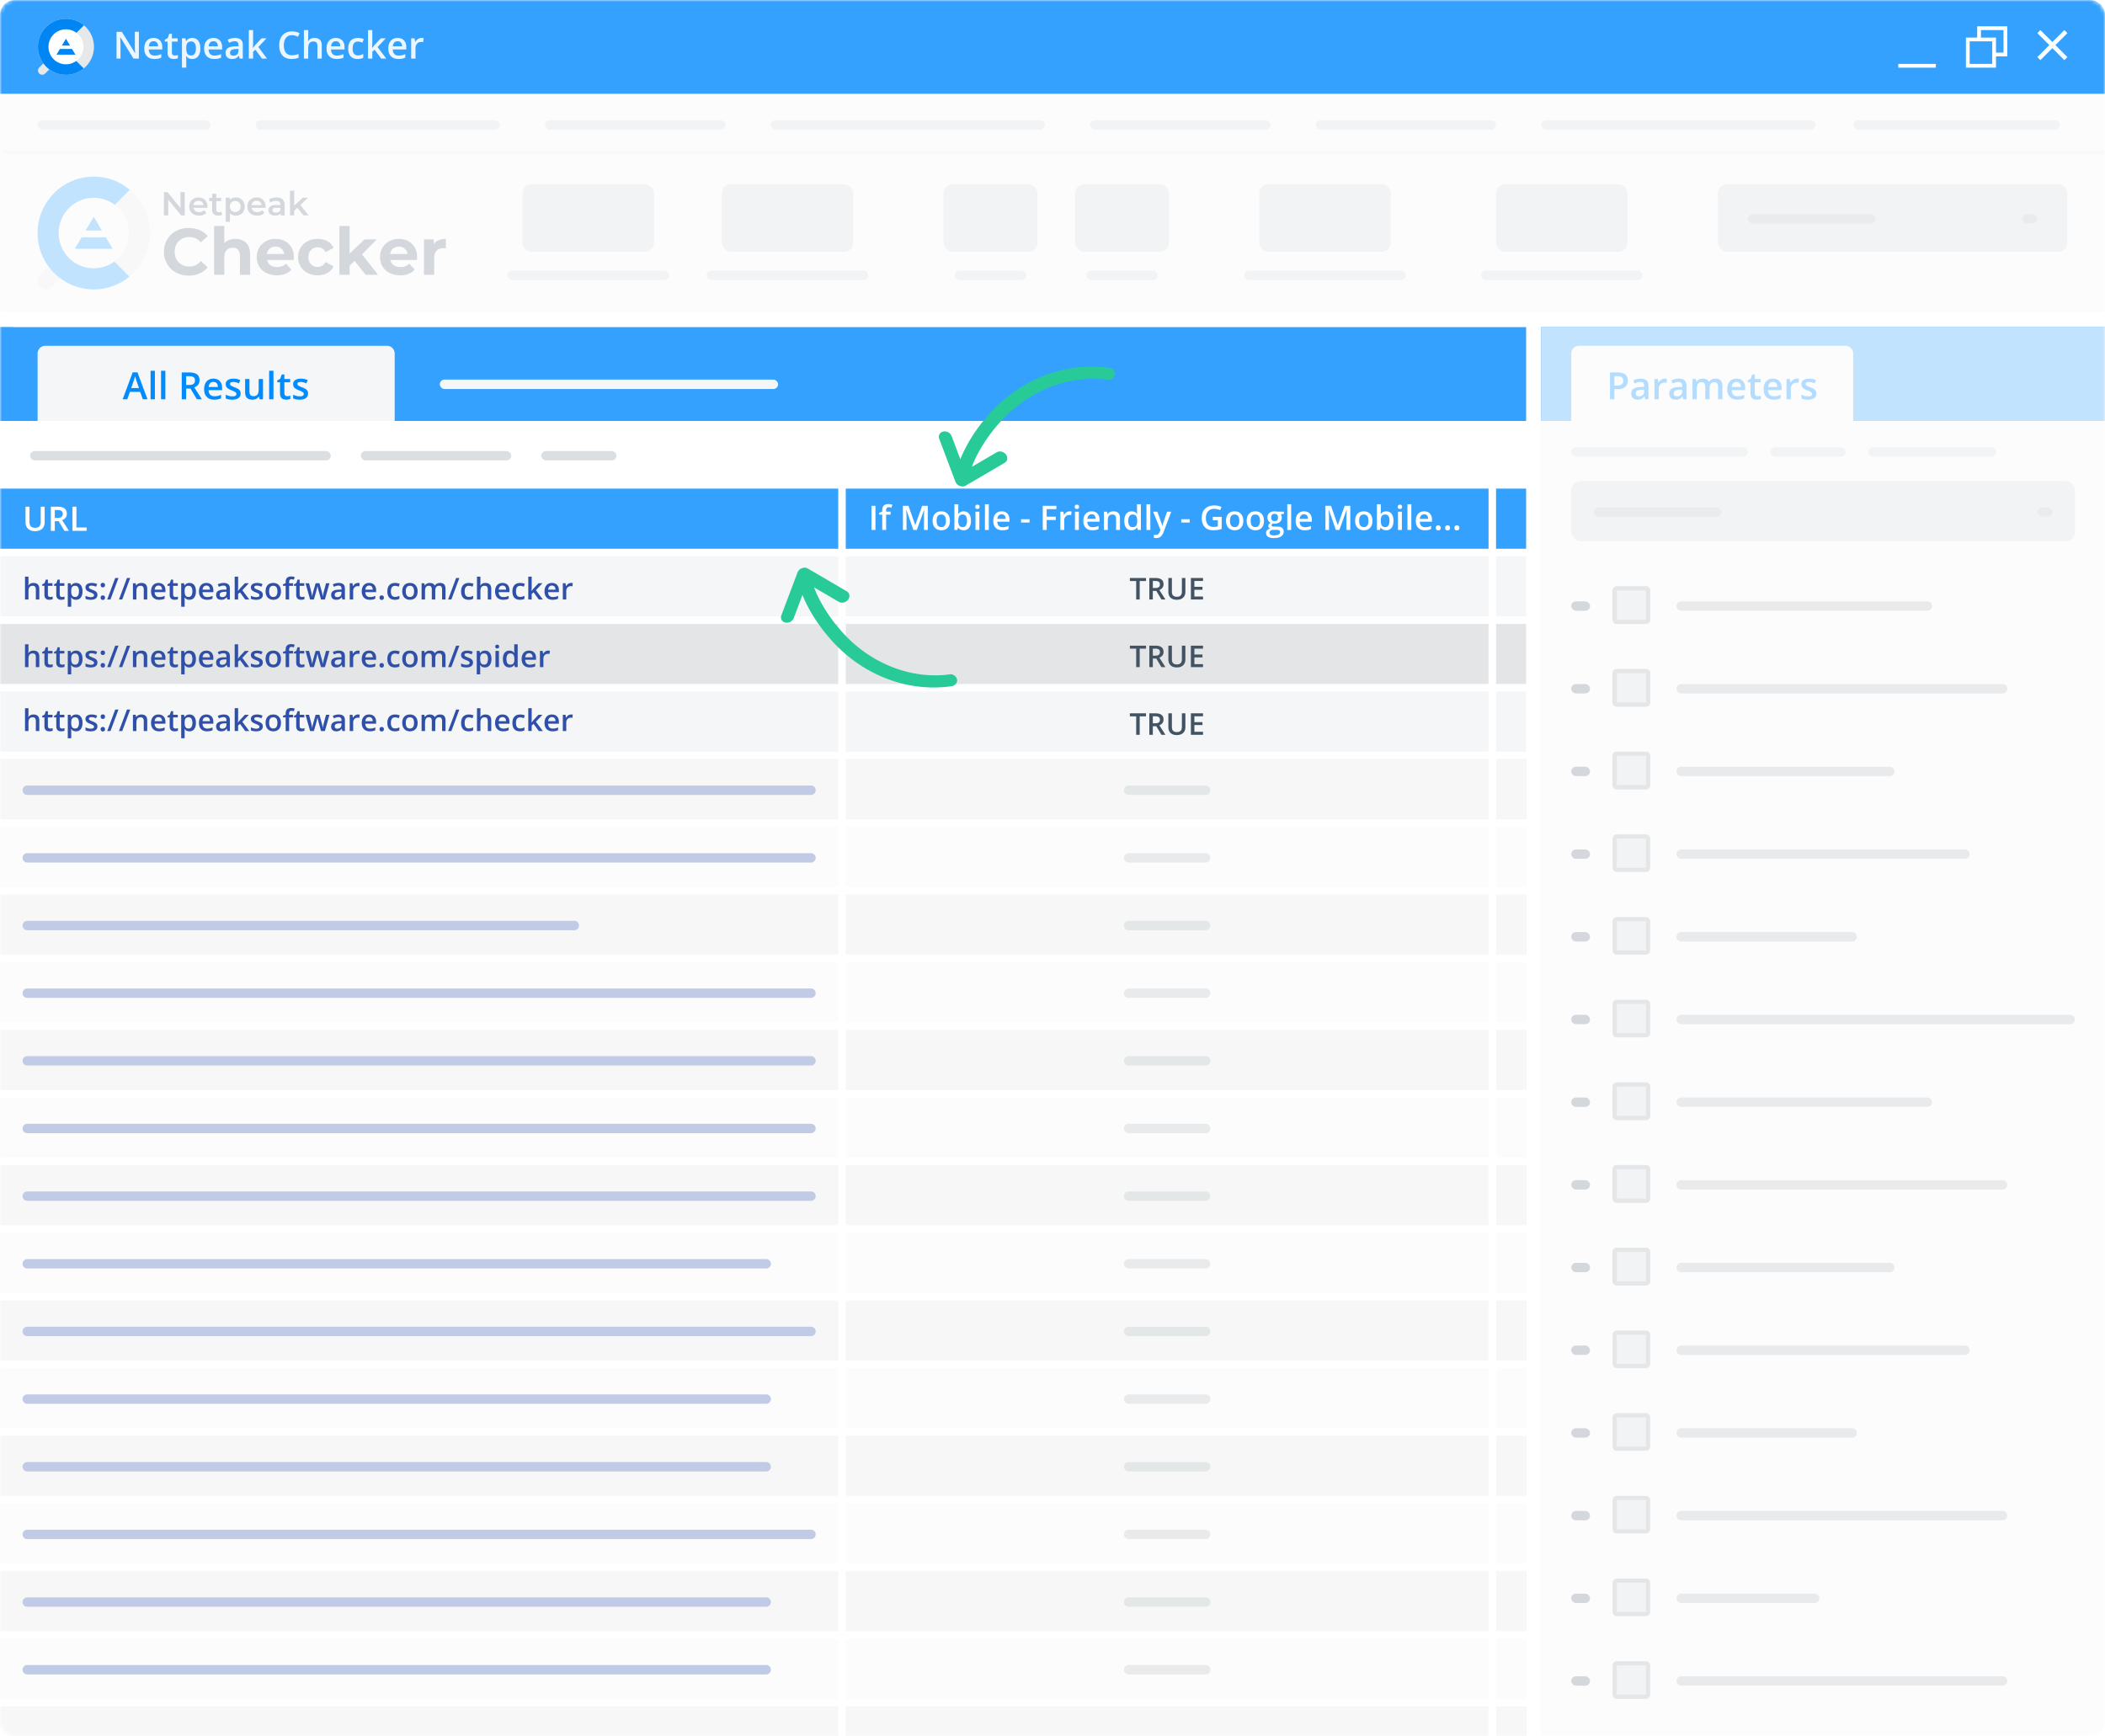 <svg width="560" height="462" fill="none" xmlns="http://www.w3.org/2000/svg"><rect width="560" height="462" rx="4" fill="#fff"/><mask id="a" style="mask-type:luminance" maskUnits="userSpaceOnUse" x="0" y="0" width="560" height="462"><rect width="560" height="462" rx="4" fill="#fff"/></mask><g mask="url(#a)"><path fill="#F5F6F7" d="M0 25h560v58H0z"/><path fill="#33A1FD" d="M0 87h406v25H0z"/><path d="M10 94.071c0-1.144.927-2.071 2.071-2.071h90.858A2.07 2.07 0 0 1 105 94.071V112H10V94.071z" fill="#F5F6F7"/><path fill-rule="evenodd" clip-rule="evenodd" d="M41.208 98.642v7.598H40.06v-7.598h1.148zm-7.349 7.598.699-1.982h2.73L38 106.24h1.24l-2.67-7.168H35.3l-2.671 7.168h1.23zm3.12-2.988h-2.08l.644-1.861c.17-.475.298-.913.386-1.313.032.13.092.335.178.615l.05.159c.063.2.114.352.153.456l.668 1.944zm7.016 2.988v-7.598h-1.147v7.598h1.147zm5.528-2.852v2.852h-1.168v-7.139h2.017c.921 0 1.603.173 2.046.518.443.345.664.866.664 1.562 0 .889-.462 1.522-1.387 1.9l2.017 3.159h-1.328l-1.71-2.852h-1.151zm.811-.966h-.81v-2.334h.77c.532 0 .929.088 1.192.263.264.176.396.466.396.869 0 .398-.122.697-.366.899-.244.202-.638.303-1.182.303zm7.633 3.833a5.238 5.238 0 0 1-.982.083c-.84 0-1.496-.245-1.97-.735s-.71-1.165-.71-2.024c0-.882.22-1.576.659-2.08.44-.505 1.043-.757 1.811-.757.713 0 1.276.216 1.69.649.413.433.62 1.029.62 1.787v.621h-3.599c.017.524.158.927.425 1.208.267.282.643.422 1.128.422.32 0 .616-.03.891-.09s.57-.16.886-.3v.932a3.53 3.53 0 0 1-.85.284zm-.012-3.286h-2.451c.042-.443.173-.78.393-1.011.22-.231.512-.347.876-.347.365 0 .651.115.86.344.208.23.316.568.322 1.014zm5.485 2.946c-.384.282-.934.423-1.65.423-.72 0-1.297-.109-1.733-.328v-.991c.634.293 1.225.44 1.772.44.706 0 1.06-.213 1.06-.64a.507.507 0 0 0-.117-.342 1.396 1.396 0 0 0-.386-.283 6.627 6.627 0 0 0-.747-.332c-.622-.241-1.043-.482-1.263-.723-.22-.24-.33-.553-.33-.937 0-.462.187-.821.56-1.077.373-.255.88-.383 1.521-.383a4.31 4.31 0 0 1 1.802.386l-.371.864c-.583-.241-1.073-.361-1.47-.361-.606 0-.908.172-.908.517 0 .169.079.313.236.43.158.117.503.278 1.033.483.446.173.77.331.972.474.202.143.352.308.45.496.097.187.146.41.146.671 0 .527-.192.932-.577 1.213zm3.715.423a2.28 2.28 0 0 0 1.009-.215c.294-.143.521-.34.68-.591h.06l.16.708h.904v-5.4h-1.153v2.69c0 .677-.113 1.16-.339 1.448-.226.288-.58.432-1.062.432-.361 0-.627-.103-.796-.31-.17-.207-.254-.517-.254-.93v-3.33h-1.157v3.53c0 .661.161 1.154.483 1.479.323.326.811.489 1.465.489zm5.596-7.696v7.598h-1.148v-7.598h1.148zm3.379 7.696c.215 0 .422-.019.622-.057.2-.037.364-.083.491-.139v-.864c-.28.088-.56.132-.84.132a.756.756 0 0 1-.544-.198c-.138-.132-.208-.336-.208-.613v-2.89h1.538v-.869h-1.538v-1.202h-.708l-.39 1.143-.791.42v.508h.737v2.91c0 1.146.544 1.719 1.63 1.719zm5.244-.423c-.384.282-.934.423-1.65.423-.72 0-1.298-.109-1.734-.328v-.991c.635.293 1.226.44 1.773.44.706 0 1.06-.213 1.06-.64a.507.507 0 0 0-.118-.342 1.396 1.396 0 0 0-.386-.283 6.627 6.627 0 0 0-.747-.332c-.621-.241-1.042-.482-1.262-.723-.22-.24-.33-.553-.33-.937 0-.462.187-.821.56-1.077.372-.255.88-.383 1.52-.383a4.31 4.31 0 0 1 1.802.386l-.37.864c-.584-.241-1.073-.361-1.47-.361-.606 0-.909.172-.909.517 0 .169.08.313.237.43.158.117.502.278 1.033.483.446.173.77.331.972.474.201.143.351.308.449.496.097.187.146.41.146.671 0 .527-.192.932-.576 1.213z" fill="#008BFF"/><rect x="8" y="120" width="80" height="2.5" rx="1.25" fill="#172A3A" fill-opacity=".15"/><rect x="96" y="120" width="40" height="2.5" rx="1.25" fill="#172A3A" fill-opacity=".15"/><rect x="144" y="120" width="20" height="2.5" rx="1.25" fill="#172A3A" fill-opacity=".15"/><rect x="117" y="101" width="90" height="2.5" rx="1.25" fill="#F5F6F7"/><path fill="#E8EBEC" d="M1 40h559v1H1z"/><rect x="139" y="49" width="35" height="18" rx="2.448" fill="#172A3A" fill-opacity=".15"/><rect x="135" y="72" width="43" height="2.5" rx="1.25" fill="#172A3A" fill-opacity=".15"/><rect x="192" y="49" width="35" height="18" rx="2.448" fill="#172A3A" fill-opacity=".15"/><rect x="188" y="72" width="43" height="2.5" rx="1.25" fill="#172A3A" fill-opacity=".15"/><rect x="335" y="49" width="35" height="18" rx="2.448" fill="#172A3A" fill-opacity=".15"/><rect x="331" y="72" width="43" height="2.5" rx="1.25" fill="#172A3A" fill-opacity=".15"/><rect x="398" y="49" width="35" height="18" rx="2.448" fill="#172A3A" fill-opacity=".15"/><rect x="394" y="72" width="43" height="2.5" rx="1.25" fill="#172A3A" fill-opacity=".15"/><rect x="251" y="49" width="25" height="18" rx="2.448" fill="#172A3A" fill-opacity=".15"/><rect x="254" y="72" width="19" height="2.5" rx="1.25" fill="#172A3A" fill-opacity=".15"/><rect x="286" y="49" width="25" height="18" rx="2.448" fill="#172A3A" fill-opacity=".15"/><rect x="289" y="72" width="19" height="2.5" rx="1.25" fill="#172A3A" fill-opacity=".15"/><rect x="457" y="49" width="93" height="18" rx="2.448" fill="#172A3A" fill-opacity=".15"/><rect x="465" y="57" width="34" height="2.5" rx="1.25" fill="#172A3A" fill-opacity=".15"/><rect x="538" y="57" width="4" height="2.448" rx="1.224" fill="#172A3A" fill-opacity=".15"/><path fill-rule="evenodd" clip-rule="evenodd" d="m78.268 56.062.83-.778 1.65 2.024h1.357l-2.177-2.74 1.99-1.98h-1.339l-2.311 2.121V50.75h-1.116v6.558h1.116v-1.246zm-29.11-4.94v6.186h-.955l-3.444-4.19v4.19h-1.152V51.12h.955l3.445 4.19v-4.19h1.151zm6.033 4.18h-3.74c.066.347.237.623.514.826.276.203.62.305 1.03.305.524 0 .955-.171 1.294-.513l.598.68a2.013 2.013 0 0 1-.812.575c-.327.13-.696.195-1.107.195-.523 0-.984-.103-1.383-.31a2.24 2.24 0 0 1-.923-.861 2.415 2.415 0 0 1-.326-1.251c0-.46.105-.873.317-1.242.21-.368.504-.655.879-.861.375-.207.797-.31 1.267-.31.464 0 .879.102 1.245.305.366.203.651.49.857.857.205.369.307.794.307 1.277 0 .077-.005.186-.017.328zm-3.75-.734c.054-.348.204-.626.451-.835.247-.21.549-.314.906-.314.363 0 .666.106.91.318.244.212.39.49.437.83h-2.704zm7.704 2.483c-.131.106-.29.186-.478.24a2.17 2.17 0 0 1-.593.079c-.524 0-.928-.136-1.214-.407-.285-.271-.428-.666-.428-1.184v-2.272h-.785v-.883h.785v-1.079h1.115v1.079h1.277v.883h-1.277v2.245c0 .23.057.405.17.526.113.12.276.181.49.181.25 0 .459-.065.625-.194l.313.786zm5.665-3.367a2.178 2.178 0 0 0-.861-.848c-.366-.2-.78-.3-1.245-.3-.327 0-.626.055-.897.167-.27.112-.498.28-.683.504v-.619h-1.062v6.434h1.116v-2.289c.375.424.884.637 1.526.637.464 0 .88-.1 1.245-.301.366-.2.653-.485.861-.853.208-.368.313-.79.313-1.268 0-.477-.105-.899-.313-1.264zm-1.218 2.334c.265-.272.397-.628.397-1.07 0-.442-.132-.798-.397-1.07-.265-.27-.602-.406-1.013-.406-.268 0-.509.06-.723.181-.214.121-.384.294-.508.517a1.569 1.569 0 0 0-.188.778c0 .295.063.554.188.778.124.224.294.396.508.517.214.12.455.181.723.181.41 0 .748-.136 1.013-.407zm3.317-.717h3.739c.012-.14.017-.25.017-.327 0-.483-.102-.908-.307-1.276a2.17 2.17 0 0 0-.857-.858 2.52 2.52 0 0 0-1.245-.305c-.47 0-.892.103-1.267.31a2.237 2.237 0 0 0-.88.861 2.451 2.451 0 0 0-.316 1.242c0 .465.108.882.326 1.25.217.369.525.656.923.862.399.206.86.31 1.384.31.41 0 .779-.065 1.106-.195.327-.13.598-.32.812-.574l-.598-.68c-.339.34-.77.512-1.294.512-.41 0-.754-.102-1.03-.305a1.282 1.282 0 0 1-.513-.827zm.44-1.568c-.247.209-.397.487-.45.835h2.703a1.298 1.298 0 0 0-.437-.83c-.244-.213-.547-.32-.91-.32-.357 0-.659.105-.906.315zm8.378.808c0-.671-.186-1.174-.558-1.506-.372-.333-.909-.5-1.61-.5-.394 0-.765.05-1.116.15-.352.1-.652.245-.902.433l.438.805c.178-.148.397-.263.655-.345.26-.083.522-.124.79-.124.393 0 .689.089.888.265.2.177.3.43.3.76v.071H73.38c-.685 0-1.186.128-1.504.385a1.245 1.245 0 0 0-.478 1.02c0 .272.073.514.22.73.145.215.352.383.62.503.267.121.58.181.936.181.357 0 .662-.054.915-.163.253-.109.448-.267.585-.473v.575h1.053V54.54zm-1.576 1.834c.218-.127.37-.308.46-.543v-.548H73.46c-.643 0-.964.209-.964.627 0 .2.08.36.241.477.16.118.384.177.67.177.279 0 .527-.063.745-.19zM62.656 63.555c1.161 0 2.1.35 2.814 1.05.714.7 1.072 1.738 1.072 3.115v5.39h-2.719v-4.97c0-.747-.163-1.304-.488-1.672-.325-.367-.796-.55-1.411-.55-.686 0-1.232.212-1.639.638-.406.426-.61 1.059-.61 1.899v4.654h-2.718V60.125h2.719v4.55c.36-.362.795-.64 1.306-.832a4.71 4.71 0 0 1 1.674-.288zM50.212 73.32c-1.243 0-2.367-.272-3.372-.814a6.059 6.059 0 0 1-2.37-2.258c-.575-.962-.863-2.05-.863-3.263 0-1.214.288-2.302.863-3.264a6.059 6.059 0 0 1 2.37-2.257c1.005-.543 2.135-.814 3.39-.814 1.057 0 2.012.186 2.866.56.854.373 1.571.91 2.152 1.61l-1.812 1.68c-.825-.957-1.847-1.435-3.067-1.435-.755 0-1.43.166-2.022.498a3.538 3.538 0 0 0-1.385 1.392c-.331.595-.497 1.271-.497 2.03 0 .758.166 1.435.497 2.03a3.538 3.538 0 0 0 1.385 1.39c.593.333 1.267.5 2.022.5 1.22 0 2.242-.485 3.067-1.453l1.812 1.68a5.65 5.65 0 0 1-2.16 1.627c-.86.374-1.819.56-2.876.56zm27.917-4.148c.035-.455.053-.7.053-.735 0-.98-.212-1.84-.636-2.581a4.332 4.332 0 0 0-1.752-1.706c-.743-.397-1.574-.595-2.492-.595-.94 0-1.792.207-2.553.62a4.586 4.586 0 0 0-1.795 1.733c-.435.741-.653 1.572-.653 2.494 0 .933.22 1.767.662 2.502.442.736 1.069 1.31 1.882 1.724.813.414 1.749.621 2.806.621 1.696 0 2.985-.507 3.868-1.522l-1.446-1.575a3.144 3.144 0 0 1-1.054.691c-.378.146-.81.219-1.299.219-.708 0-1.3-.17-1.777-.507a2.219 2.219 0 0 1-.906-1.383h7.092zm-4.811-3.552c-.616 0-1.133.175-1.551.525-.418.35-.674.828-.767 1.435h4.618c-.093-.595-.349-1.07-.767-1.427-.418-.356-.93-.533-1.533-.533zm8.514 7.008c.796.414 1.694.621 2.693.621.987 0 1.85-.21 2.588-.63a3.752 3.752 0 0 0 1.612-1.75l-2.109-1.154c-.476.863-1.18 1.294-2.109 1.294-.708 0-1.295-.233-1.76-.7-.464-.466-.697-1.102-.697-1.907 0-.805.233-1.44.697-1.907.465-.467 1.052-.7 1.76-.7.918 0 1.621.431 2.109 1.295l2.109-1.138a3.68 3.68 0 0 0-1.612-1.776c-.738-.414-1.6-.621-2.588-.621-1 0-1.897.207-2.693.62a4.641 4.641 0 0 0-1.864 1.725c-.448.735-.671 1.569-.671 2.502 0 .933.224 1.767.67 2.502a4.64 4.64 0 0 0 1.865 1.724zm12.487-3.21-1.308 1.294v2.397h-2.718V60.125h2.718v7.35l3.974-3.78h3.241l-3.903 3.99 4.252 5.424h-3.294l-2.963-3.692zm16.607-.246c.035-.455.052-.7.052-.735 0-.98-.212-1.84-.636-2.581a4.329 4.329 0 0 0-1.751-1.706c-.743-.397-1.574-.595-2.492-.595-.941 0-1.792.207-2.553.62a4.59 4.59 0 0 0-1.795 1.733c-.436.741-.653 1.572-.653 2.494 0 .933.22 1.767.662 2.502.441.736 1.069 1.31 1.882 1.724.813.414 1.748.621 2.806.621 1.696 0 2.985-.507 3.868-1.522l-1.446-1.575a3.146 3.146 0 0 1-1.054.691 3.592 3.592 0 0 1-1.299.219c-.708 0-1.301-.17-1.777-.507a2.212 2.212 0 0 1-.906-1.383h7.092zm-4.811-3.552c-.616 0-1.133.175-1.551.525-.419.35-.674.828-.767 1.435h4.618c-.093-.595-.349-1.07-.767-1.427-.418-.356-.929-.533-1.533-.533zm10.586-1.715a3.02 3.02 0 0 0-1.315 1.032v-1.242h-2.597v9.414h2.719v-4.444c0-.875.22-1.532.662-1.97.441-.437 1.051-.655 1.83-.655.104 0 .307.011.61.035v-2.52c-.721 0-1.357.116-1.909.35z" fill="#6F7C88"/><path fill-rule="evenodd" clip-rule="evenodd" d="M10 62c0 8.284 6.688 15 14.937 15 8.25 0 14.937-6.716 14.937-15 0-8.284-6.688-15-14.937-15C16.687 47 10 53.716 10 62zm24.273 0c0 5.177-4.18 9.374-9.336 9.374-5.156 0-9.336-4.197-9.336-9.374 0-5.178 4.18-9.375 9.336-9.375 5.156 0 9.336 4.197 9.336 9.375z" fill="#E6E8EA"/><path d="m10.656 73.16 3.697-3.713a2.234 2.234 0 0 1 3.169 0 2.257 2.257 0 0 1 0 3.182l-3.697 3.712a2.234 2.234 0 0 1-3.169 0 2.257 2.257 0 0 1 0-3.182z" fill="#E6E8EA"/><path fill-rule="evenodd" clip-rule="evenodd" d="m24.936 57.659-2.174 3.686h4.348l-2.174-3.686zm5.041 8.547-1.806-3.061h-6.47l-1.806 3.061h10.082z" fill="#33A1FD"/><path d="M34.424 73.587a14.839 14.839 0 0 1-9.486 3.412C16.688 77 10 70.284 10 62 10 53.717 16.688 47 24.938 47a14.84 14.84 0 0 1 9.584 3.494l-3.986 4.002a9.27 9.27 0 0 0-5.599-1.871c-5.156 0-9.335 4.197-9.335 9.375 0 5.177 4.18 9.374 9.335 9.374a9.269 9.269 0 0 0 5.496-1.795l3.99 4.008z" fill="#33A1FD"/><rect x="10" y="32" width="46" height="2.5" rx="1.25" fill="#172A3A" fill-opacity=".15"/><rect x="68" y="32" width="65" height="2.5" rx="1.25" fill="#172A3A" fill-opacity=".15"/><rect x="145" y="32" width="48" height="2.5" rx="1.25" fill="#172A3A" fill-opacity=".15"/><rect x="350" y="32" width="48" height="2.5" rx="1.25" fill="#172A3A" fill-opacity=".15"/><rect x="410" y="32" width="73" height="2.5" rx="1.25" fill="#172A3A" fill-opacity=".15"/><rect x="493" y="32" width="55" height="2.5" rx="1.25" fill="#172A3A" fill-opacity=".15"/><rect x="205" y="32" width="73" height="2.5" rx="1.25" fill="#172A3A" fill-opacity=".15"/><rect x="290" y="32" width="48" height="2.5" rx="1.25" fill="#172A3A" fill-opacity=".15"/><path d="M0 4a4 4 0 0 1 4-4h552a4 4 0 0 1 4 4v21H0V4z" fill="#33A1FD"/><circle cx="17.508" cy="12.495" r="6.955" fill="#fff"/><path fill-rule="evenodd" clip-rule="evenodd" d="M17.547 19.907a7.453 7.453 0 1 0 0-14.907 7.453 7.453 0 0 0 0 14.907zm0-2.795a4.658 4.658 0 1 0 0-9.317 4.658 4.658 0 0 0 0 9.317z" fill="#E6E8EA"/><path fill-rule="evenodd" clip-rule="evenodd" d="m10.42 17.998 1.844-1.844a1.118 1.118 0 0 1 1.581 1.581L12 19.58a1.118 1.118 0 0 1-1.58-1.581z" fill="#E6E8EA"/><path fill-rule="evenodd" clip-rule="evenodd" d="m17.548 10.296-1.085 1.832h2.17l-1.085-1.832zm2.514 4.248-.9-1.522h-3.23l-.9 1.522h5.03z" fill="#0085F4"/><path fill-rule="evenodd" clip-rule="evenodd" d="M22.28 18.211a7.453 7.453 0 1 1 .049-11.475l-1.989 1.99a4.658 4.658 0 1 0-.051 7.495l1.992 1.99z" fill="#0085F4"/><path fill-rule="evenodd" clip-rule="evenodd" d="M67.333 15.598v-1.85l.63-.518 1.733 2.368h1.348l-2.31-3.081 2.173-2.32h-1.323l-1.63 1.739-.65.81h-.03l.059-1.04V8h-1.138v7.598h1.138zM32.06 11.887v3.71H31V8.46h1.416l3.501 5.66h.03c-.007-.076-.02-.348-.04-.819-.02-.47-.03-.837-.03-1.1V8.458h1.07v7.139h-1.43l-3.511-5.689h-.04l.025.318c.046.605.069 1.158.069 1.66zm9.989 3.725a5.212 5.212 0 0 1-.982.083c-.84 0-1.496-.245-1.97-.735s-.71-1.164-.71-2.024c0-.882.22-1.575.659-2.08.44-.504 1.043-.756 1.811-.756.713 0 1.276.216 1.69.649.413.433.62 1.029.62 1.787v.62h-3.599c.017.524.158.927.425 1.209.267.281.643.422 1.128.422.32 0 .616-.03.891-.09s.57-.16.886-.3v.932c-.28.134-.563.228-.85.283zm-.008-3.286H39.59c.042-.443.173-.78.393-1.01.22-.232.512-.347.876-.347.365 0 .651.115.86.344.208.23.316.567.322 1.013zm4.792 3.313c-.2.038-.408.056-.623.056-1.087 0-1.63-.573-1.63-1.718v-2.91h-.738v-.508l.79-.42.391-1.143h.708v1.201h1.538v.87h-1.538v2.89c0 .277.07.481.208.613.138.132.32.198.544.198.28 0 .56-.044.84-.132v.864c-.127.055-.29.102-.49.14zM49.55 18v-2.212c0-.098-.023-.374-.069-.83h.069c.377.492.908.737 1.592.737.673 0 1.202-.247 1.584-.742.383-.495.574-1.183.574-2.065 0-.883-.188-1.568-.564-2.056-.376-.488-.901-.732-1.575-.732-.716 0-1.253.273-1.611.82h-.059c-.081-.38-.135-.622-.16-.723h-.929V18h1.148zm.313-3.684c.209.294.549.442 1.02.442.398 0 .704-.163.919-.488.215-.326.322-.79.322-1.392 0-.605-.107-1.064-.32-1.375-.213-.31-.526-.466-.94-.466-.456 0-.788.134-.998.4-.21.267-.315.694-.315 1.28v.17c0 .658.104 1.134.312 1.429zm7.128 1.38c.368 0 .695-.028.982-.084.286-.055.57-.15.85-.283v-.933c-.316.14-.612.24-.887.3-.275.061-.572.091-.891.091-.485 0-.861-.14-1.128-.422-.267-.282-.409-.685-.425-1.209h3.599v-.62c0-.758-.207-1.354-.62-1.787-.414-.433-.977-.65-1.69-.65-.768 0-1.372.253-1.811.757-.44.505-.66 1.198-.66 2.08 0 .86.237 1.534.711 2.024s1.13.735 1.97.735zm-1.48-3.37h2.452c-.007-.446-.114-.784-.322-1.013-.209-.23-.495-.344-.86-.344-.364 0-.657.115-.876.346-.22.232-.351.569-.393 1.011zm6.192 3.37c.413 0 .752-.06 1.016-.179.263-.119.526-.342.786-.671h.039l.23.752h.82V11.96c0-.641-.175-1.112-.525-1.411-.35-.3-.869-.45-1.555-.45-.31 0-.638.04-.987.12-.348.08-.669.196-.962.35l.372.82c.234-.111.478-.207.732-.288.254-.082.52-.123.796-.123.338 0 .588.086.75.257.16.17.241.429.241.774v.288l-.933.03c-.846.025-1.476.18-1.89.463-.413.283-.62.703-.62 1.26 0 .524.15.93.447 1.216.298.286.712.43 1.243.43zm-.283-1.077c.143.132.358.197.645.197.416 0 .75-.116 1.003-.349.252-.232.378-.559.378-.979v-.468l-.693.029c-.54.02-.934.11-1.18.27-.245.162-.368.408-.368.74 0 .242.072.428.215.56zm18.013.759c-.56.211-1.195.317-1.905.317-1.045 0-1.847-.316-2.407-.95-.56-.632-.84-1.538-.84-2.717 0-.742.136-1.391.408-1.948a2.91 2.91 0 0 1 1.18-1.28c.513-.295 1.117-.444 1.81-.444.73 0 1.404.153 2.022.46l-.42.971a6.267 6.267 0 0 0-.764-.3 2.753 2.753 0 0 0-.847-.13c-.67 0-1.198.238-1.582.713-.384.476-.576 1.131-.576 1.968 0 .876.184 1.538.554 1.987.37.45.904.674 1.604.674.303 0 .596-.03.879-.09.283-.06.578-.138.884-.232v1zm2.562.22v-2.681c0-.677.113-1.16.34-1.448.226-.288.58-.432 1.062-.432.364 0 .63.103.798.308.168.205.251.516.251.932v3.32H85.6v-3.52c0-1.318-.655-1.977-1.963-1.977a2.1 2.1 0 0 0-.974.215 1.593 1.593 0 0 0-.652.605h-.074a8.99 8.99 0 0 0 .06-.991V8h-1.148v7.598h1.147zm8.542.014a5.212 5.212 0 0 1-.981.083c-.84 0-1.497-.245-1.97-.735-.474-.49-.711-1.164-.711-2.024 0-.882.22-1.575.66-2.08.439-.504 1.043-.756 1.81-.756.714 0 1.277.216 1.69.649.414.433.62 1.029.62 1.787v.62h-3.598c.016.524.157.927.424 1.209.267.281.643.422 1.128.422.32 0 .616-.03.892-.09.275-.06.57-.16.886-.3v.932c-.28.134-.563.228-.85.283zm-.012-3.286h-2.45c.041-.443.173-.78.392-1.01.22-.232.512-.347.877-.347.364 0 .65.115.86.344.208.23.315.567.321 1.013zm5.459 3.291a3.94 3.94 0 0 1-.847.078c-.817 0-1.438-.238-1.863-.715-.425-.477-.637-1.161-.637-2.053 0-.908.222-1.607.666-2.095.445-.488 1.087-.732 1.927-.732.57 0 1.082.105 1.538.317l-.347.923c-.485-.189-.886-.283-1.201-.283-.934 0-1.402.62-1.402 1.86 0 .606.117 1.06.35 1.365.232.304.573.456 1.022.456.511 0 .995-.127 1.45-.38v1c-.204.12-.423.207-.656.26zm3.064-.02v-1.85l.63-.518 1.733 2.369h1.348l-2.31-3.081 2.173-2.32h-1.323l-1.631 1.739-.65.81h-.029l.059-1.04V8H97.91v7.598h1.138zm7.919.015a5.222 5.222 0 0 1-.982.083c-.839 0-1.496-.245-1.97-.735-.473-.49-.71-1.164-.71-2.024 0-.882.219-1.575.659-2.08.439-.504 1.043-.756 1.811-.756.713 0 1.276.216 1.69.649.413.433.62 1.029.62 1.787v.62h-3.599c.017.524.158.927.425 1.209.267.281.643.422 1.128.422.319 0 .616-.03.891-.09s.571-.16.886-.3v.932c-.28.134-.563.228-.849.283zm-.01-3.286h-2.451c.042-.443.173-.78.393-1.01.22-.232.512-.347.876-.347.365 0 .651.115.86.344.208.23.316.567.322 1.013zm3.579.45v2.822h-1.147v-5.4h.898l.151.951h.059a2.14 2.14 0 0 1 .701-.766c.288-.189.598-.283.93-.283.231 0 .421.016.571.048l-.112 1.07a2.168 2.168 0 0 0-.508-.059c-.459 0-.831.15-1.116.45-.284.299-.427.688-.427 1.166z" fill="#fff" fill-opacity=".9"/><path fill-rule="evenodd" clip-rule="evenodd" d="m550 15.188-.812.812L546 12.812 542.812 16l-.812-.812L545.188 12 542 8.812l.812-.812L546 11.188 549.188 8l.812.812L546.812 12 550 15.188" fill="#fff"/><path stroke="#fff" d="M526.5 7.5h7v7h-7z"/><path fill="#33A1FD" stroke="#fff" d="M523.5 10.5h7v7h-7z"/><path fill="#fff" d="M505 17h10v1h-10z"/><path d="M0 346h223v16H0v-16z" fill="#E3E5E7"/><path d="M0 364h223v16H0v-16z" fill="#F5F6F7"/><path d="M0 382h223v16H0v-16z" fill="#E3E5E7"/><path d="M0 400h223v16H0v-16z" fill="#F5F6F7"/><path d="M0 418h223v16H0v-16z" fill="#E3E5E7"/><path d="M0 436h223v16H0v-16z" fill="#F5F6F7"/><path d="M0 454h223v16H0v-16z" fill="#E3E5E7"/><path d="M0 148h223v16H0v-16z" fill="#F5F6F7"/><path d="M0 166h223v16H0v-16z" fill="#E3E5E7"/><path d="M0 220h223v16H0v-16z" fill="#F5F6F7"/><path d="M0 238h223v16H0v-16z" fill="#E3E5E7"/><path d="M0 256h223v16H0v-16zM0 184h223v16H0v-16z" fill="#F5F6F7"/><path d="M0 202h223v16H0v-16zM0 274h223v16H0v-16z" fill="#E3E5E7"/><path d="M0 292h223v16H0v-16z" fill="#F5F6F7"/><path d="M0 310h223v16H0v-16z" fill="#E3E5E7"/><path d="M0 328h223v16H0v-16z" fill="#F5F6F7"/><path d="M6 336.25c0-.69.56-1.25 1.25-1.25h196.589a1.25 1.25 0 0 1 0 2.5H7.25c-.69 0-1.25-.56-1.25-1.25zM6 390.25c0-.69.56-1.25 1.25-1.25h196.589a1.25 1.25 0 0 1 0 2.5H7.25c-.69 0-1.25-.56-1.25-1.25zM6 372.25c0-.69.56-1.25 1.25-1.25h196.589a1.25 1.25 0 0 1 0 2.5H7.25c-.69 0-1.25-.56-1.25-1.25zM6 426.25c0-.69.56-1.25 1.25-1.25h196.589a1.25 1.25 0 0 1 0 2.5H7.25c-.69 0-1.25-.56-1.25-1.25zM6 444.25c0-.69.56-1.25 1.25-1.25h196.589a1.25 1.25 0 0 1 0 2.5H7.25c-.69 0-1.25-.56-1.25-1.25zM6 246.25c0-.69.56-1.25 1.25-1.25h145.54a1.25 1.25 0 1 1 0 2.5H7.25c-.69 0-1.25-.56-1.25-1.25zM6 264.25c0-.69.56-1.25 1.25-1.25h208.5a1.25 1.25 0 0 1 0 2.5H7.25c-.69 0-1.25-.56-1.25-1.25zM6 210.25c0-.69.56-1.25 1.25-1.25h208.5a1.25 1.25 0 0 1 0 2.5H7.25c-.69 0-1.25-.56-1.25-1.25zM6 282.25c0-.69.56-1.25 1.25-1.25h208.5a1.25 1.25 0 0 1 0 2.5H7.25c-.69 0-1.25-.56-1.25-1.25zM6 228.25c0-.69.56-1.25 1.25-1.25h208.5a1.25 1.25 0 0 1 0 2.5H7.25c-.69 0-1.25-.56-1.25-1.25zM6 300.25c0-.69.56-1.25 1.25-1.25h208.5a1.25 1.25 0 0 1 0 2.5H7.25c-.69 0-1.25-.56-1.25-1.25zM6 318.25c0-.69.56-1.25 1.25-1.25h208.5a1.25 1.25 0 0 1 0 2.5H7.25c-.69 0-1.25-.56-1.25-1.25zM6 354.25c0-.69.56-1.25 1.25-1.25h208.5a1.25 1.25 0 0 1 0 2.5H7.25c-.69 0-1.25-.56-1.25-1.25zM6 408.25c0-.69.56-1.25 1.25-1.25h208.5a1.25 1.25 0 0 1 0 2.5H7.25c-.69 0-1.25-.56-1.25-1.25zM10.457 159.5h-.922v-2.656c0-.334-.068-.582-.203-.746-.133-.164-.345-.246-.637-.246-.385 0-.669.115-.851.347-.18.229-.27.615-.27 1.156v2.145h-.918v-6.078h.918v1.543c0 .247-.015.512-.047.793h.059c.125-.209.298-.37.52-.485a1.7 1.7 0 0 1 .78-.171c1.048 0 1.571.527 1.571 1.582v2.816zM13.344 158.836c.224 0 .448-.035.672-.106v.692a1.767 1.767 0 0 1-.395.109 2.585 2.585 0 0 1-.496.047c-.87 0-1.305-.458-1.305-1.375v-2.328h-.59v-.406l.633-.336.313-.914h.566v.961h1.23v.695h-1.23v2.313c0 .221.055.385.164.492a.618.618 0 0 0 .438.156zM16.492 158.836c.224 0 .448-.035.672-.106v.692a1.77 1.77 0 0 1-.395.109 2.584 2.584 0 0 1-.496.047c-.87 0-1.304-.458-1.304-1.375v-2.328h-.59v-.406l.633-.336.312-.914h.567v.961h1.23v.695h-1.23v2.313c0 .221.054.385.164.492a.617.617 0 0 0 .437.156zM20.223 159.578c-.547 0-.972-.196-1.274-.59h-.055c.037.365.055.586.055.664v1.77h-.918v-6.242h.742c.021.08.064.273.13.578h.046c.287-.438.716-.656 1.29-.656.538 0 .958.195 1.257.586.302.39.453.938.453 1.644s-.153 1.257-.46 1.652c-.305.396-.727.594-1.266.594zM20 155.852c-.365 0-.631.106-.8.32-.167.213-.25.555-.25 1.023v.137c0 .526.083.908.25 1.145.166.234.438.351.816.351a.83.83 0 0 0 .734-.39c.172-.261.258-.632.258-1.114 0-.484-.086-.85-.258-1.097-.17-.25-.42-.375-.75-.375zM25.918 158.27c0 .421-.154.746-.461.972-.307.224-.747.336-1.32.336-.576 0-1.038-.087-1.387-.262v-.793c.508.235.98.352 1.418.352.565 0 .848-.171.848-.512 0-.109-.032-.2-.094-.273a1.106 1.106 0 0 0-.309-.227 5.356 5.356 0 0 0-.597-.265c-.498-.193-.835-.386-1.012-.578-.175-.193-.262-.443-.262-.75 0-.37.149-.657.445-.86.3-.206.706-.308 1.22-.308.507 0 .988.102 1.44.308l-.296.692c-.466-.193-.858-.29-1.176-.29-.484 0-.727.139-.727.415 0 .135.063.25.188.343.128.094.404.223.828.387.357.138.616.264.777.379.162.115.282.247.36.398.078.149.117.327.117.536zM26.777 159.012c0-.19.05-.336.149-.438.099-.101.242-.152.43-.152.19 0 .334.053.433.16.099.104.148.247.148.43 0 .185-.05.332-.152.441-.099.107-.242.16-.43.16-.187 0-.33-.053-.43-.16-.098-.107-.148-.254-.148-.441zm0-3.336c0-.393.193-.59.578-.59.196 0 .342.052.438.156.096.104.145.249.145.434s-.051.332-.153.441c-.099.107-.242.16-.43.16-.187 0-.33-.053-.43-.16-.098-.107-.148-.254-.148-.441zM31.516 153.789 29.39 159.5h-.868l2.13-5.711h.863zM34.64 153.789l-2.124 5.711h-.868l2.13-5.711h.863zM39.168 159.5h-.922v-2.656c0-.334-.068-.582-.203-.746-.133-.164-.345-.246-.637-.246-.388 0-.672.114-.851.343-.18.229-.27.614-.27 1.153v2.152h-.918v-4.32h.719l.129.566h.047c.13-.206.315-.364.554-.476.24-.112.506-.168.797-.168 1.037 0 1.555.527 1.555 1.582v2.816zM42.332 159.578c-.672 0-1.198-.195-1.578-.586-.378-.393-.566-.933-.566-1.621 0-.706.175-1.26.527-1.664.351-.404.834-.605 1.45-.605.57 0 1.02.173 1.35.519.331.346.497.823.497 1.43v.496h-2.88c.014.419.127.742.34.969.214.224.515.336.903.336.255 0 .492-.024.71-.071.222-.049.46-.13.712-.242v.746c-.224.107-.45.182-.68.227-.229.044-.49.066-.785.066zm-.168-3.781c-.292 0-.526.092-.703.277-.175.185-.279.455-.313.809h1.961c-.005-.357-.09-.626-.257-.809-.167-.185-.396-.277-.688-.277zM46.664 158.836c.224 0 .448-.035.672-.106v.692a1.767 1.767 0 0 1-.395.109 2.584 2.584 0 0 1-.496.047c-.87 0-1.304-.458-1.304-1.375v-2.328h-.59v-.406l.633-.336.312-.914h.566v.961h1.231v.695h-1.23v2.313c0 .221.054.385.164.492a.617.617 0 0 0 .437.156zM50.395 159.578c-.547 0-.972-.196-1.274-.59h-.055c.037.365.055.586.055.664v1.77h-.918v-6.242h.742c.021.08.064.273.13.578h.046c.287-.438.716-.656 1.29-.656.538 0 .957.195 1.257.586.302.39.453.938.453 1.644s-.154 1.257-.46 1.652c-.306.396-.727.594-1.267.594zm-.223-3.726c-.365 0-.632.106-.8.32-.168.213-.25.555-.25 1.023v.137c0 .526.082.908.25 1.145.166.234.438.351.816.351a.83.83 0 0 0 .734-.39c.172-.261.258-.632.258-1.114 0-.484-.086-.85-.258-1.097-.17-.25-.42-.375-.75-.375zM55.074 159.578c-.672 0-1.198-.195-1.578-.586-.378-.393-.566-.933-.566-1.621 0-.706.175-1.26.527-1.664.352-.404.835-.605 1.45-.605.57 0 1.02.173 1.35.519.332.346.497.823.497 1.43v.496h-2.879c.013.419.126.742.34.969.213.224.514.336.902.336.255 0 .492-.024.711-.071.221-.049.458-.13.711-.242v.746c-.224.107-.45.182-.68.227-.229.044-.49.066-.785.066zm-.168-3.781c-.291 0-.526.092-.703.277-.174.185-.279.455-.312.809h1.96c-.005-.357-.09-.626-.257-.809-.167-.185-.396-.277-.688-.277zM60.5 159.5l-.184-.602h-.03c-.21.263-.419.443-.63.54-.21.093-.481.14-.812.14-.425 0-.757-.114-.996-.344-.237-.229-.356-.553-.356-.972 0-.446.166-.782.496-1.008.331-.227.835-.35 1.512-.371l.746-.024v-.23c0-.276-.065-.482-.195-.617-.128-.138-.327-.207-.598-.207-.221 0-.434.032-.637.097a4.719 4.719 0 0 0-.586.231l-.296-.656c.234-.123.49-.215.77-.278.278-.065.54-.097.788-.097.55 0 .964.119 1.242.359.282.24.422.616.422 1.129v2.91H60.5zm-1.367-.625c.333 0 .6-.092.8-.277.204-.188.305-.45.305-.786v-.374l-.554.023c-.433.016-.748.088-.946.219-.195.127-.293.324-.293.59 0 .192.058.342.172.449.115.104.287.156.516.156zM63.324 157.219l.52-.649 1.304-1.39h1.059l-1.738 1.855 1.847 2.465h-1.078l-1.386-1.895-.504.415v1.48h-.91v-6.078h.91v2.965l-.047.832h.023zM69.918 158.27c0 .421-.154.746-.461.972-.307.224-.747.336-1.32.336-.576 0-1.038-.087-1.387-.262v-.793c.508.235.98.352 1.418.352.565 0 .848-.171.848-.512 0-.109-.032-.2-.094-.273a1.106 1.106 0 0 0-.309-.227 5.356 5.356 0 0 0-.597-.265c-.498-.193-.835-.386-1.012-.578-.175-.193-.262-.443-.262-.75 0-.37.149-.657.445-.86.3-.206.706-.308 1.22-.308.507 0 .987.102 1.44.308l-.296.692c-.466-.193-.858-.29-1.176-.29-.484 0-.727.139-.727.415 0 .135.063.25.188.343.127.094.404.223.828.387.357.138.616.264.777.379.162.115.282.247.36.398.078.149.117.327.117.536zM74.746 157.332c0 .706-.18 1.257-.543 1.652-.362.396-.866.594-1.512.594-.403 0-.76-.091-1.07-.273a1.81 1.81 0 0 1-.715-.785 2.678 2.678 0 0 1-.25-1.188c0-.7.18-1.247.54-1.641.359-.393.865-.589 1.519-.589.625 0 1.12.201 1.484.605.365.401.547.943.547 1.625zm-3.144 0c0 .997.368 1.496 1.105 1.496.73 0 1.094-.499 1.094-1.496 0-.987-.367-1.48-1.102-1.48-.385 0-.665.127-.84.382-.171.256-.257.621-.257 1.098zM77.973 155.875h-1.055v3.625h-.922v-3.625h-.71v-.43l.71-.281v-.281c0-.511.12-.888.36-1.133.24-.247.605-.371 1.097-.371.323 0 .64.053.953.16l-.242.695a2.113 2.113 0 0 0-.648-.109c-.209 0-.361.065-.457.195-.094.128-.141.321-.141.578v.282h1.055v.695zM80.32 158.836c.224 0 .448-.035.672-.106v.692a1.77 1.77 0 0 1-.394.109 2.586 2.586 0 0 1-.496.047c-.87 0-1.305-.458-1.305-1.375v-2.328h-.59v-.406l.633-.336.312-.914h.567v.961h1.23v.695h-1.23v2.313c0 .221.054.385.164.492a.617.617 0 0 0 .437.156zM85.402 159.5l-.558-2.016c-.068-.213-.19-.709-.367-1.488h-.036c-.15.703-.27 1.202-.359 1.496l-.574 2.008h-1.016l-1.21-4.32h.937l.55 2.129c.125.526.214.976.266 1.351h.024a9.13 9.13 0 0 1 .257-1.207l.657-2.273h1.008l.636 2.273c.04.128.087.323.145.586.06.263.095.468.105.613h.031c.04-.32.13-.768.274-1.343l.559-2.129h.921l-1.218 4.32h-1.032zM91.102 159.5l-.184-.602h-.031c-.209.263-.418.443-.63.54-.21.093-.481.14-.812.14-.424 0-.756-.114-.996-.344-.237-.229-.355-.553-.355-.972 0-.446.165-.782.496-1.008.33-.227.834-.35 1.512-.371l.746-.024v-.23c0-.276-.065-.482-.196-.617-.127-.138-.326-.207-.597-.207-.222 0-.434.032-.637.097a4.714 4.714 0 0 0-.586.231l-.297-.656c.234-.123.491-.215.77-.278.278-.065.541-.097.789-.097.55 0 .963.119 1.242.359.281.24.422.616.422 1.129v2.91h-.656zm-1.368-.625c.334 0 .6-.092.801-.277.203-.188.305-.45.305-.786v-.374l-.555.023c-.432.016-.747.088-.945.219-.196.127-.293.324-.293.59 0 .192.057.342.172.449.114.104.286.156.515.156zM95.23 155.102c.185 0 .338.013.457.039l-.09.855a1.75 1.75 0 0 0-.406-.047c-.367 0-.665.12-.894.36-.227.239-.34.55-.34.933v2.258h-.918v-4.32h.719l.12.761h.048c.143-.257.33-.462.558-.613.232-.151.48-.226.747-.226zM98.379 159.578c-.672 0-1.198-.195-1.578-.586-.378-.393-.567-.933-.567-1.621 0-.706.176-1.26.528-1.664.351-.404.834-.605 1.449-.605.57 0 1.02.173 1.352.519.33.346.496.823.496 1.43v.496h-2.88c.014.419.127.742.34.969.214.224.515.336.903.336.255 0 .492-.024.71-.071.222-.049.46-.13.712-.242v.746c-.224.107-.45.182-.68.227-.23.044-.49.066-.785.066zm-.168-3.781c-.292 0-.526.092-.703.277-.175.185-.279.455-.313.809h1.961c-.005-.357-.09-.626-.258-.809-.166-.185-.395-.277-.687-.277zM100.965 159.012c0-.19.049-.336.148-.438.099-.101.242-.152.43-.152.19 0 .335.053.434.16.099.104.148.247.148.43a.623.623 0 0 1-.152.441c-.099.107-.243.16-.43.16-.188 0-.331-.053-.43-.16-.099-.107-.148-.254-.148-.441zM105.047 159.578c-.654 0-1.151-.19-1.492-.57-.339-.383-.508-.931-.508-1.645 0-.726.177-1.285.531-1.675.357-.391.871-.586 1.543-.586.456 0 .866.084 1.231.253l-.278.739c-.388-.151-.708-.227-.961-.227-.747 0-1.121.496-1.121 1.488 0 .485.093.849.278 1.094.187.242.46.363.82.363.409 0 .795-.101 1.16-.304v.801c-.164.096-.34.165-.527.207a3.178 3.178 0 0 1-.676.062zM111.098 157.332c0 .706-.181 1.257-.543 1.652-.362.396-.866.594-1.512.594-.404 0-.76-.091-1.07-.273a1.805 1.805 0 0 1-.715-.785c-.167-.342-.25-.737-.25-1.188 0-.7.18-1.247.539-1.641.359-.393.866-.589 1.519-.589.625 0 1.12.201 1.485.605.364.401.547.943.547 1.625zm-3.145 0c0 .997.369 1.496 1.106 1.496.729 0 1.093-.499 1.093-1.496 0-.987-.367-1.48-1.101-1.48-.386 0-.666.127-.84.382-.172.256-.258.621-.258 1.098zM115.797 159.5h-.922v-2.664c0-.331-.063-.577-.187-.738-.126-.164-.321-.246-.586-.246-.355 0-.615.115-.782.347-.164.229-.246.612-.246 1.149v2.152h-.918v-4.32h.719l.129.566h.047a1.2 1.2 0 0 1 .519-.476c.229-.112.481-.168.754-.168.664 0 1.104.226 1.321.679h.062c.128-.213.307-.38.539-.5.232-.12.497-.179.797-.179.516 0 .891.13 1.125.39.237.261.355.658.355 1.192v2.816h-.918v-2.664c0-.331-.063-.577-.191-.738-.125-.164-.32-.246-.586-.246-.357 0-.618.112-.785.336-.164.221-.246.562-.246 1.023v2.289zM122.203 153.789l-2.125 5.711h-.867l2.129-5.711h.863zM124.672 159.578c-.654 0-1.151-.19-1.492-.57-.339-.383-.508-.931-.508-1.645 0-.726.177-1.285.531-1.675.357-.391.871-.586 1.543-.586.456 0 .866.084 1.231.253l-.278.739c-.388-.151-.708-.227-.961-.227-.747 0-1.121.496-1.121 1.488 0 .485.093.849.278 1.094.187.242.46.363.82.363.409 0 .795-.101 1.16-.304v.801c-.164.096-.34.165-.527.207-.185.041-.41.062-.676.062zM130.691 159.5h-.921v-2.656c0-.334-.068-.582-.204-.746-.132-.164-.345-.246-.636-.246-.386 0-.67.115-.852.347-.18.229-.269.615-.269 1.156v2.145h-.918v-6.078h.918v1.543c0 .247-.016.512-.047.793h.058c.125-.209.298-.37.52-.485.224-.114.484-.171.781-.171 1.047 0 1.57.527 1.57 1.582v2.816zM133.855 159.578c-.671 0-1.197-.195-1.578-.586-.377-.393-.566-.933-.566-1.621 0-.706.176-1.26.527-1.664.352-.404.835-.605 1.45-.605.57 0 1.02.173 1.351.519.331.346.496.823.496 1.43v.496h-2.879c.013.419.127.742.34.969.214.224.514.336.902.336.256 0 .493-.024.711-.071.222-.049.459-.13.711-.242v.746a2.84 2.84 0 0 1-.679.227c-.23.044-.491.066-.786.066zm-.167-3.781c-.292 0-.527.092-.704.277-.174.185-.278.455-.312.809h1.961c-.005-.357-.091-.626-.258-.809-.167-.185-.396-.277-.687-.277zM138.32 159.578c-.653 0-1.151-.19-1.492-.57-.338-.383-.508-.931-.508-1.645 0-.726.177-1.285.532-1.675.356-.391.871-.586 1.543-.586.455 0 .865.084 1.23.253l-.277.739c-.388-.151-.709-.227-.961-.227-.748 0-1.121.496-1.121 1.488 0 .485.092.849.277 1.094.187.242.461.363.82.363.409 0 .796-.101 1.16-.304v.801a1.821 1.821 0 0 1-.527.207c-.185.041-.41.062-.676.062zM141.426 157.219l.519-.649 1.305-1.39h1.059l-1.739 1.855 1.848 2.465h-1.078l-1.387-1.895-.504.415v1.48h-.91v-6.078h.91v2.965l-.047.832h.024zM147.004 159.578c-.672 0-1.198-.195-1.578-.586-.378-.393-.567-.933-.567-1.621 0-.706.176-1.26.528-1.664.351-.404.834-.605 1.449-.605.57 0 1.021.173 1.352.519.33.346.496.823.496 1.43v.496h-2.879c.013.419.126.742.34.969.213.224.514.336.902.336.255 0 .492-.024.711-.071.221-.049.458-.13.711-.242v.746a2.847 2.847 0 0 1-.68.227 4.192 4.192 0 0 1-.785.066zm-.168-3.781c-.292 0-.526.092-.703.277-.175.185-.279.455-.313.809h1.961c-.005-.357-.091-.626-.258-.809-.166-.185-.395-.277-.687-.277zM151.918 155.102c.185 0 .337.013.457.039l-.09.855a1.743 1.743 0 0 0-.406-.047c-.367 0-.665.12-.895.36-.226.239-.339.55-.339.933v2.258h-.918v-4.32h.718l.121.761h.047c.144-.257.33-.462.559-.613a1.34 1.34 0 0 1 .746-.226zM10.457 194.5h-.922v-2.656c0-.334-.068-.582-.203-.746-.133-.164-.345-.246-.637-.246-.385 0-.669.115-.851.347-.18.229-.27.615-.27 1.156v2.145h-.918v-6.078h.918v1.543c0 .247-.015.512-.047.793h.059c.125-.209.298-.37.52-.485a1.7 1.7 0 0 1 .78-.171c1.048 0 1.571.527 1.571 1.582v2.816zM13.344 193.836c.224 0 .448-.035.672-.106v.692a1.767 1.767 0 0 1-.395.109 2.585 2.585 0 0 1-.496.047c-.87 0-1.305-.458-1.305-1.375v-2.328h-.59v-.406l.633-.336.313-.914h.566v.961h1.23v.695h-1.23v2.313c0 .221.055.385.164.492a.618.618 0 0 0 .438.156zM16.492 193.836c.224 0 .448-.035.672-.106v.692a1.77 1.77 0 0 1-.395.109 2.584 2.584 0 0 1-.496.047c-.87 0-1.304-.458-1.304-1.375v-2.328h-.59v-.406l.633-.336.312-.914h.567v.961h1.23v.695h-1.23v2.313c0 .221.054.385.164.492a.617.617 0 0 0 .437.156zM20.223 194.578c-.547 0-.972-.196-1.274-.59h-.055c.037.365.055.586.055.664v1.77h-.918v-6.242h.742c.021.08.064.273.13.578h.046c.287-.438.716-.656 1.29-.656.538 0 .958.195 1.257.586.302.39.453.938.453 1.644s-.153 1.257-.46 1.652c-.305.396-.727.594-1.266.594zM20 190.852c-.365 0-.631.106-.8.32-.167.213-.25.555-.25 1.023v.137c0 .526.083.908.25 1.145.166.234.438.351.816.351a.83.83 0 0 0 .734-.39c.172-.261.258-.632.258-1.114 0-.484-.086-.85-.258-1.097-.17-.25-.42-.375-.75-.375zM25.918 193.27c0 .421-.154.746-.461.972-.307.224-.747.336-1.32.336-.576 0-1.038-.087-1.387-.262v-.793c.508.235.98.352 1.418.352.565 0 .848-.171.848-.512 0-.109-.032-.2-.094-.273a1.106 1.106 0 0 0-.309-.227 5.356 5.356 0 0 0-.597-.265c-.498-.193-.835-.386-1.012-.578-.175-.193-.262-.443-.262-.75 0-.37.149-.657.445-.86.3-.206.706-.308 1.22-.308.507 0 .988.102 1.44.308l-.296.692c-.466-.193-.858-.29-1.176-.29-.484 0-.727.139-.727.415 0 .135.063.25.188.343.128.094.404.223.828.387.357.138.616.264.777.379.162.115.282.247.36.398.078.149.117.327.117.536zM26.777 194.012c0-.19.05-.336.149-.438.099-.101.242-.152.43-.152.19 0 .334.053.433.16.099.104.148.247.148.43 0 .185-.05.332-.152.441-.099.107-.242.16-.43.16-.187 0-.33-.053-.43-.16-.098-.107-.148-.254-.148-.441zm0-3.336c0-.393.193-.59.578-.59.196 0 .342.052.438.156.096.104.145.249.145.434s-.051.332-.153.441c-.099.107-.242.16-.43.16-.187 0-.33-.053-.43-.16-.098-.107-.148-.254-.148-.441zM31.516 188.789 29.39 194.5h-.868l2.13-5.711h.863zM34.64 188.789l-2.124 5.711h-.868l2.13-5.711h.863zM39.168 194.5h-.922v-2.656c0-.334-.068-.582-.203-.746-.133-.164-.345-.246-.637-.246-.388 0-.672.114-.851.343-.18.229-.27.614-.27 1.153v2.152h-.918v-4.32h.719l.129.566h.047c.13-.206.315-.364.554-.476.24-.112.506-.168.797-.168 1.037 0 1.555.527 1.555 1.582v2.816zM42.332 194.578c-.672 0-1.198-.195-1.578-.586-.378-.393-.566-.933-.566-1.621 0-.706.175-1.26.527-1.664.351-.404.834-.605 1.45-.605.57 0 1.02.173 1.35.519.331.346.497.823.497 1.43v.496h-2.88c.014.419.127.742.34.969.214.224.515.336.903.336.255 0 .492-.024.71-.071.222-.049.46-.13.712-.242v.746c-.224.107-.45.182-.68.227-.229.044-.49.066-.785.066zm-.168-3.781c-.292 0-.526.092-.703.277-.175.185-.279.455-.313.809h1.961c-.005-.357-.09-.626-.257-.809-.167-.185-.396-.277-.688-.277zM46.664 193.836c.224 0 .448-.035.672-.106v.692a1.767 1.767 0 0 1-.395.109 2.584 2.584 0 0 1-.496.047c-.87 0-1.304-.458-1.304-1.375v-2.328h-.59v-.406l.633-.336.312-.914h.566v.961h1.231v.695h-1.23v2.313c0 .221.054.385.164.492a.617.617 0 0 0 .437.156zM50.395 194.578c-.547 0-.972-.196-1.274-.59h-.055c.037.365.055.586.055.664v1.77h-.918v-6.242h.742c.021.08.064.273.13.578h.046c.287-.438.716-.656 1.29-.656.538 0 .957.195 1.257.586.302.39.453.938.453 1.644s-.154 1.257-.46 1.652c-.306.396-.727.594-1.267.594zm-.223-3.726c-.365 0-.632.106-.8.32-.168.213-.25.555-.25 1.023v.137c0 .526.082.908.25 1.145.166.234.438.351.816.351a.83.83 0 0 0 .734-.39c.172-.261.258-.632.258-1.114 0-.484-.086-.85-.258-1.097-.17-.25-.42-.375-.75-.375zM55.074 194.578c-.672 0-1.198-.195-1.578-.586-.378-.393-.566-.933-.566-1.621 0-.706.175-1.26.527-1.664.352-.404.835-.605 1.45-.605.57 0 1.02.173 1.35.519.332.346.497.823.497 1.43v.496h-2.879c.013.419.126.742.34.969.213.224.514.336.902.336.255 0 .492-.024.711-.071.221-.049.458-.13.711-.242v.746c-.224.107-.45.182-.68.227-.229.044-.49.066-.785.066zm-.168-3.781c-.291 0-.526.092-.703.277-.174.185-.279.455-.312.809h1.96c-.005-.357-.09-.626-.257-.809-.167-.185-.396-.277-.688-.277zM60.5 194.5l-.184-.602h-.03c-.21.263-.419.443-.63.54-.21.093-.481.14-.812.14-.425 0-.757-.114-.996-.344-.237-.229-.356-.553-.356-.972 0-.446.166-.782.496-1.008.331-.227.835-.35 1.512-.371l.746-.024v-.23c0-.276-.065-.482-.195-.617-.128-.138-.327-.207-.598-.207-.221 0-.434.032-.637.097a4.719 4.719 0 0 0-.586.231l-.296-.656c.234-.123.49-.215.77-.278.278-.065.54-.097.788-.097.55 0 .964.119 1.242.359.282.24.422.616.422 1.129v2.91H60.5zm-1.367-.625c.333 0 .6-.092.8-.277.204-.188.305-.45.305-.786v-.374l-.554.023c-.433.016-.748.088-.946.219-.195.127-.293.324-.293.59 0 .192.058.342.172.449.115.104.287.156.516.156zM63.324 192.219l.52-.649 1.304-1.39h1.059l-1.738 1.855 1.847 2.465h-1.078l-1.386-1.895-.504.415v1.48h-.91v-6.078h.91v2.965l-.047.832h.023zM69.918 193.27c0 .421-.154.746-.461.972-.307.224-.747.336-1.32.336-.576 0-1.038-.087-1.387-.262v-.793c.508.235.98.352 1.418.352.565 0 .848-.171.848-.512 0-.109-.032-.2-.094-.273a1.106 1.106 0 0 0-.309-.227 5.356 5.356 0 0 0-.597-.265c-.498-.193-.835-.386-1.012-.578-.175-.193-.262-.443-.262-.75 0-.37.149-.657.445-.86.3-.206.706-.308 1.22-.308.507 0 .987.102 1.44.308l-.296.692c-.466-.193-.858-.29-1.176-.29-.484 0-.727.139-.727.415 0 .135.063.25.188.343.127.094.404.223.828.387.357.138.616.264.777.379.162.115.282.247.36.398.078.149.117.327.117.536zM74.746 192.332c0 .706-.18 1.257-.543 1.652-.362.396-.866.594-1.512.594-.403 0-.76-.091-1.07-.273a1.81 1.81 0 0 1-.715-.785 2.678 2.678 0 0 1-.25-1.188c0-.7.18-1.247.54-1.641.359-.393.865-.589 1.519-.589.625 0 1.12.201 1.484.605.365.401.547.943.547 1.625zm-3.144 0c0 .997.368 1.496 1.105 1.496.73 0 1.094-.499 1.094-1.496 0-.987-.367-1.48-1.102-1.48-.385 0-.665.127-.84.382-.171.256-.257.621-.257 1.098zM77.973 190.875h-1.055v3.625h-.922v-3.625h-.71v-.43l.71-.281v-.281c0-.511.12-.888.36-1.133.24-.247.605-.371 1.097-.371.323 0 .64.053.953.16l-.242.695a2.113 2.113 0 0 0-.648-.109c-.209 0-.361.065-.457.195-.094.128-.141.321-.141.578v.282h1.055v.695zM80.32 193.836c.224 0 .448-.035.672-.106v.692a1.77 1.77 0 0 1-.394.109 2.586 2.586 0 0 1-.496.047c-.87 0-1.305-.458-1.305-1.375v-2.328h-.59v-.406l.633-.336.312-.914h.567v.961h1.23v.695h-1.23v2.313c0 .221.054.385.164.492a.617.617 0 0 0 .437.156zM85.402 194.5l-.558-2.016c-.068-.213-.19-.709-.367-1.488h-.036c-.15.703-.27 1.202-.359 1.496l-.574 2.008h-1.016l-1.21-4.32h.937l.55 2.129c.125.526.214.976.266 1.351h.024a9.13 9.13 0 0 1 .257-1.207l.657-2.273h1.008l.636 2.273c.04.128.087.323.145.586.06.263.095.468.105.613h.031c.04-.32.13-.768.274-1.343l.559-2.129h.921l-1.218 4.32h-1.032zM91.102 194.5l-.184-.602h-.031c-.209.263-.418.443-.63.54-.21.093-.481.14-.812.14-.424 0-.756-.114-.996-.344-.237-.229-.355-.553-.355-.972 0-.446.165-.782.496-1.008.33-.227.834-.35 1.512-.371l.746-.024v-.23c0-.276-.065-.482-.196-.617-.127-.138-.326-.207-.597-.207-.222 0-.434.032-.637.097a4.714 4.714 0 0 0-.586.231l-.297-.656c.234-.123.491-.215.77-.278.278-.065.541-.097.789-.097.55 0 .963.119 1.242.359.281.24.422.616.422 1.129v2.91h-.656zm-1.368-.625c.334 0 .6-.092.801-.277.203-.188.305-.45.305-.786v-.374l-.555.023c-.432.016-.747.088-.945.219-.196.127-.293.324-.293.59 0 .192.057.342.172.449.114.104.286.156.515.156zM95.23 190.102c.185 0 .338.013.457.039l-.09.855a1.75 1.75 0 0 0-.406-.047c-.367 0-.665.12-.894.36-.227.239-.34.55-.34.933v2.258h-.918v-4.32h.719l.12.761h.048c.143-.257.33-.462.558-.613.232-.151.48-.226.747-.226zM98.379 194.578c-.672 0-1.198-.195-1.578-.586-.378-.393-.567-.933-.567-1.621 0-.706.176-1.26.528-1.664.351-.404.834-.605 1.449-.605.57 0 1.02.173 1.352.519.33.346.496.823.496 1.43v.496h-2.88c.014.419.127.742.34.969.214.224.515.336.903.336.255 0 .492-.024.71-.071.222-.049.46-.13.712-.242v.746c-.224.107-.45.182-.68.227-.23.044-.49.066-.785.066zm-.168-3.781c-.292 0-.526.092-.703.277-.175.185-.279.455-.313.809h1.961c-.005-.357-.09-.626-.258-.809-.166-.185-.395-.277-.687-.277zM100.965 194.012c0-.19.049-.336.148-.438.099-.101.242-.152.43-.152.19 0 .335.053.434.16.099.104.148.247.148.43a.623.623 0 0 1-.152.441c-.099.107-.243.16-.43.16-.188 0-.331-.053-.43-.16-.099-.107-.148-.254-.148-.441zM105.047 194.578c-.654 0-1.151-.19-1.492-.57-.339-.383-.508-.931-.508-1.645 0-.726.177-1.285.531-1.675.357-.391.871-.586 1.543-.586.456 0 .866.084 1.231.253l-.278.739c-.388-.151-.708-.227-.961-.227-.747 0-1.121.496-1.121 1.488 0 .485.093.849.278 1.094.187.242.46.363.82.363.409 0 .795-.101 1.16-.304v.801c-.164.096-.34.165-.527.207a3.178 3.178 0 0 1-.676.062zM111.098 192.332c0 .706-.181 1.257-.543 1.652-.362.396-.866.594-1.512.594-.404 0-.76-.091-1.07-.273a1.805 1.805 0 0 1-.715-.785c-.167-.342-.25-.737-.25-1.188 0-.7.18-1.247.539-1.641.359-.393.866-.589 1.519-.589.625 0 1.12.201 1.485.605.364.401.547.943.547 1.625zm-3.145 0c0 .997.369 1.496 1.106 1.496.729 0 1.093-.499 1.093-1.496 0-.987-.367-1.48-1.101-1.48-.386 0-.666.127-.84.382-.172.256-.258.621-.258 1.098zM115.797 194.5h-.922v-2.664c0-.331-.063-.577-.187-.738-.126-.164-.321-.246-.586-.246-.355 0-.615.115-.782.347-.164.229-.246.612-.246 1.149v2.152h-.918v-4.32h.719l.129.566h.047a1.2 1.2 0 0 1 .519-.476c.229-.112.481-.168.754-.168.664 0 1.104.226 1.321.679h.062c.128-.213.307-.38.539-.5.232-.12.497-.179.797-.179.516 0 .891.13 1.125.39.237.261.355.658.355 1.192v2.816h-.918v-2.664c0-.331-.063-.577-.191-.738-.125-.164-.32-.246-.586-.246-.357 0-.618.112-.785.336-.164.221-.246.562-.246 1.023v2.289zM122.203 188.789l-2.125 5.711h-.867l2.129-5.711h.863zM124.672 194.578c-.654 0-1.151-.19-1.492-.57-.339-.383-.508-.931-.508-1.645 0-.726.177-1.285.531-1.675.357-.391.871-.586 1.543-.586.456 0 .866.084 1.231.253l-.278.739c-.388-.151-.708-.227-.961-.227-.747 0-1.121.496-1.121 1.488 0 .485.093.849.278 1.094.187.242.46.363.82.363.409 0 .795-.101 1.16-.304v.801c-.164.096-.34.165-.527.207-.185.041-.41.062-.676.062zM130.691 194.5h-.921v-2.656c0-.334-.068-.582-.204-.746-.132-.164-.345-.246-.636-.246-.386 0-.67.115-.852.347-.18.229-.269.615-.269 1.156v2.145h-.918v-6.078h.918v1.543c0 .247-.016.512-.047.793h.058c.125-.209.298-.37.52-.485.224-.114.484-.171.781-.171 1.047 0 1.57.527 1.57 1.582v2.816zM133.855 194.578c-.671 0-1.197-.195-1.578-.586-.377-.393-.566-.933-.566-1.621 0-.706.176-1.26.527-1.664.352-.404.835-.605 1.45-.605.57 0 1.02.173 1.351.519.331.346.496.823.496 1.43v.496h-2.879c.013.419.127.742.34.969.214.224.514.336.902.336.256 0 .493-.024.711-.071.222-.049.459-.13.711-.242v.746a2.84 2.84 0 0 1-.679.227c-.23.044-.491.066-.786.066zm-.167-3.781c-.292 0-.527.092-.704.277-.174.185-.278.455-.312.809h1.961c-.005-.357-.091-.626-.258-.809-.167-.185-.396-.277-.687-.277zM138.32 194.578c-.653 0-1.151-.19-1.492-.57-.338-.383-.508-.931-.508-1.645 0-.726.177-1.285.532-1.675.356-.391.871-.586 1.543-.586.455 0 .865.084 1.23.253l-.277.739c-.388-.151-.709-.227-.961-.227-.748 0-1.121.496-1.121 1.488 0 .485.092.849.277 1.094.187.242.461.363.82.363.409 0 .796-.101 1.16-.304v.801a1.821 1.821 0 0 1-.527.207c-.185.041-.41.062-.676.062zM141.426 192.219l.519-.649 1.305-1.39h1.059l-1.739 1.855 1.848 2.465h-1.078l-1.387-1.895-.504.415v1.48h-.91v-6.078h.91v2.965l-.047.832h.024zM147.004 194.578c-.672 0-1.198-.195-1.578-.586-.378-.393-.567-.933-.567-1.621 0-.706.176-1.26.528-1.664.351-.404.834-.605 1.449-.605.57 0 1.021.173 1.352.519.33.346.496.823.496 1.43v.496h-2.879c.013.419.126.742.34.969.213.224.514.336.902.336.255 0 .492-.024.711-.071.221-.049.458-.13.711-.242v.746a2.847 2.847 0 0 1-.68.227 4.192 4.192 0 0 1-.785.066zm-.168-3.781c-.292 0-.526.092-.703.277-.175.185-.279.455-.313.809h1.961c-.005-.357-.091-.626-.258-.809-.166-.185-.395-.277-.687-.277zM151.918 190.102c.185 0 .337.013.457.039l-.09.855a1.743 1.743 0 0 0-.406-.047c-.367 0-.665.12-.895.36-.226.239-.339.55-.339.933v2.258h-.918v-4.32h.718l.121.761h.047c.144-.257.33-.462.559-.613a1.34 1.34 0 0 1 .746-.226zM10.457 177.5h-.922v-2.656c0-.334-.068-.582-.203-.746-.133-.164-.345-.246-.637-.246-.385 0-.669.115-.851.347-.18.229-.27.615-.27 1.156v2.145h-.918v-6.078h.918v1.543c0 .247-.015.512-.047.793h.059c.125-.209.298-.37.52-.485a1.7 1.7 0 0 1 .78-.171c1.048 0 1.571.527 1.571 1.582v2.816zM13.344 176.836c.224 0 .448-.035.672-.106v.692a1.767 1.767 0 0 1-.395.109 2.585 2.585 0 0 1-.496.047c-.87 0-1.305-.458-1.305-1.375v-2.328h-.59v-.406l.633-.336.313-.914h.566v.961h1.23v.695h-1.23v2.313c0 .221.055.385.164.492a.618.618 0 0 0 .438.156zM16.492 176.836c.224 0 .448-.035.672-.106v.692a1.77 1.77 0 0 1-.395.109 2.584 2.584 0 0 1-.496.047c-.87 0-1.304-.458-1.304-1.375v-2.328h-.59v-.406l.633-.336.312-.914h.567v.961h1.23v.695h-1.23v2.313c0 .221.054.385.164.492a.617.617 0 0 0 .437.156zM20.223 177.578c-.547 0-.972-.196-1.274-.59h-.055c.037.365.055.586.055.664v1.77h-.918v-6.242h.742c.021.08.064.273.13.578h.046c.287-.438.716-.656 1.29-.656.538 0 .958.195 1.257.586.302.39.453.938.453 1.644s-.153 1.257-.46 1.652c-.305.396-.727.594-1.266.594zM20 173.852c-.365 0-.631.106-.8.32-.167.213-.25.555-.25 1.023v.137c0 .526.083.908.25 1.145.166.234.438.351.816.351a.83.83 0 0 0 .734-.39c.172-.261.258-.632.258-1.114 0-.484-.086-.85-.258-1.097-.17-.25-.42-.375-.75-.375zM25.918 176.27c0 .421-.154.746-.461.972-.307.224-.747.336-1.32.336-.576 0-1.038-.087-1.387-.262v-.793c.508.235.98.352 1.418.352.565 0 .848-.171.848-.512 0-.109-.032-.2-.094-.273a1.106 1.106 0 0 0-.309-.227 5.356 5.356 0 0 0-.597-.265c-.498-.193-.835-.386-1.012-.578-.175-.193-.262-.443-.262-.75 0-.37.149-.657.445-.86.3-.206.706-.308 1.22-.308.507 0 .988.102 1.44.308l-.296.692c-.466-.193-.858-.29-1.176-.29-.484 0-.727.139-.727.415 0 .135.063.25.188.343.128.094.404.223.828.387.357.138.616.264.777.379.162.115.282.247.36.398.078.149.117.327.117.536zM26.777 177.012c0-.19.05-.336.149-.438.099-.101.242-.152.43-.152.19 0 .334.053.433.16.099.104.148.247.148.43 0 .185-.05.332-.152.441-.099.107-.242.16-.43.16-.187 0-.33-.053-.43-.16-.098-.107-.148-.254-.148-.441zm0-3.336c0-.393.193-.59.578-.59.196 0 .342.052.438.156.096.104.145.249.145.434s-.051.332-.153.441c-.099.107-.242.16-.43.16-.187 0-.33-.053-.43-.16-.098-.107-.148-.254-.148-.441zM31.516 171.789 29.39 177.5h-.868l2.13-5.711h.863zM34.64 171.789l-2.124 5.711h-.868l2.13-5.711h.863zM39.168 177.5h-.922v-2.656c0-.334-.068-.582-.203-.746-.133-.164-.345-.246-.637-.246-.388 0-.672.114-.851.343-.18.229-.27.614-.27 1.153v2.152h-.918v-4.32h.719l.129.566h.047c.13-.206.315-.364.554-.476.24-.112.506-.168.797-.168 1.037 0 1.555.527 1.555 1.582v2.816zM42.332 177.578c-.672 0-1.198-.195-1.578-.586-.378-.393-.566-.933-.566-1.621 0-.706.175-1.26.527-1.664.351-.404.834-.605 1.45-.605.57 0 1.02.173 1.35.519.331.346.497.823.497 1.43v.496h-2.88c.014.419.127.742.34.969.214.224.515.336.903.336.255 0 .492-.024.71-.071.222-.049.46-.13.712-.242v.746c-.224.107-.45.182-.68.227-.229.044-.49.066-.785.066zm-.168-3.781c-.292 0-.526.092-.703.277-.175.185-.279.455-.313.809h1.961c-.005-.357-.09-.626-.257-.809-.167-.185-.396-.277-.688-.277zM46.664 176.836c.224 0 .448-.035.672-.106v.692a1.767 1.767 0 0 1-.395.109 2.584 2.584 0 0 1-.496.047c-.87 0-1.304-.458-1.304-1.375v-2.328h-.59v-.406l.633-.336.312-.914h.566v.961h1.231v.695h-1.23v2.313c0 .221.054.385.164.492a.617.617 0 0 0 .437.156zM50.395 177.578c-.547 0-.972-.196-1.274-.59h-.055c.037.365.055.586.055.664v1.77h-.918v-6.242h.742c.021.08.064.273.13.578h.046c.287-.438.716-.656 1.29-.656.538 0 .957.195 1.257.586.302.39.453.938.453 1.644s-.154 1.257-.46 1.652c-.306.396-.727.594-1.267.594zm-.223-3.726c-.365 0-.632.106-.8.32-.168.213-.25.555-.25 1.023v.137c0 .526.082.908.25 1.145.166.234.438.351.816.351a.83.83 0 0 0 .734-.39c.172-.261.258-.632.258-1.114 0-.484-.086-.85-.258-1.097-.17-.25-.42-.375-.75-.375zM55.074 177.578c-.672 0-1.198-.195-1.578-.586-.378-.393-.566-.933-.566-1.621 0-.706.175-1.26.527-1.664.352-.404.835-.605 1.45-.605.57 0 1.02.173 1.35.519.332.346.497.823.497 1.43v.496h-2.879c.013.419.126.742.34.969.213.224.514.336.902.336.255 0 .492-.024.711-.071.221-.049.458-.13.711-.242v.746c-.224.107-.45.182-.68.227-.229.044-.49.066-.785.066zm-.168-3.781c-.291 0-.526.092-.703.277-.174.185-.279.455-.312.809h1.96c-.005-.357-.09-.626-.257-.809-.167-.185-.396-.277-.688-.277zM60.5 177.5l-.184-.602h-.03c-.21.263-.419.443-.63.54-.21.093-.481.14-.812.14-.425 0-.757-.114-.996-.344-.237-.229-.356-.553-.356-.972 0-.446.166-.782.496-1.008.331-.227.835-.35 1.512-.371l.746-.024v-.23c0-.276-.065-.482-.195-.617-.128-.138-.327-.207-.598-.207-.221 0-.434.032-.637.097a4.719 4.719 0 0 0-.586.231l-.296-.656c.234-.123.49-.215.77-.278.278-.065.54-.097.788-.097.55 0 .964.119 1.242.359.282.24.422.616.422 1.129v2.91H60.5zm-1.367-.625c.333 0 .6-.092.8-.277.204-.188.305-.45.305-.786v-.374l-.554.023c-.433.016-.748.088-.946.219-.195.127-.293.324-.293.59 0 .192.058.342.172.449.115.104.287.156.516.156zM63.324 175.219l.52-.649 1.304-1.39h1.059l-1.738 1.855 1.847 2.465h-1.078l-1.386-1.895-.504.415v1.48h-.91v-6.078h.91v2.965l-.047.832h.023zM69.918 176.27c0 .421-.154.746-.461.972-.307.224-.747.336-1.32.336-.576 0-1.038-.087-1.387-.262v-.793c.508.235.98.352 1.418.352.565 0 .848-.171.848-.512 0-.109-.032-.2-.094-.273a1.106 1.106 0 0 0-.309-.227 5.356 5.356 0 0 0-.597-.265c-.498-.193-.835-.386-1.012-.578-.175-.193-.262-.443-.262-.75 0-.37.149-.657.445-.86.3-.206.706-.308 1.22-.308.507 0 .987.102 1.44.308l-.296.692c-.466-.193-.858-.29-1.176-.29-.484 0-.727.139-.727.415 0 .135.063.25.188.343.127.094.404.223.828.387.357.138.616.264.777.379.162.115.282.247.36.398.078.149.117.327.117.536zM74.746 175.332c0 .706-.18 1.257-.543 1.652-.362.396-.866.594-1.512.594-.403 0-.76-.091-1.07-.273a1.81 1.81 0 0 1-.715-.785 2.678 2.678 0 0 1-.25-1.188c0-.7.18-1.247.54-1.641.359-.393.865-.589 1.519-.589.625 0 1.12.201 1.484.605.365.401.547.943.547 1.625zm-3.144 0c0 .997.368 1.496 1.105 1.496.73 0 1.094-.499 1.094-1.496 0-.987-.367-1.48-1.102-1.48-.385 0-.665.127-.84.382-.171.256-.257.621-.257 1.098zM77.973 173.875h-1.055v3.625h-.922v-3.625h-.71v-.43l.71-.281v-.281c0-.511.12-.888.36-1.133.24-.247.605-.371 1.097-.371.323 0 .64.053.953.16l-.242.695a2.113 2.113 0 0 0-.648-.109c-.209 0-.361.065-.457.195-.094.128-.141.321-.141.578v.282h1.055v.695zM80.32 176.836c.224 0 .448-.035.672-.106v.692a1.77 1.77 0 0 1-.394.109 2.586 2.586 0 0 1-.496.047c-.87 0-1.305-.458-1.305-1.375v-2.328h-.59v-.406l.633-.336.312-.914h.567v.961h1.23v.695h-1.23v2.313c0 .221.054.385.164.492a.617.617 0 0 0 .437.156zM85.402 177.5l-.558-2.016c-.068-.213-.19-.709-.367-1.488h-.036c-.15.703-.27 1.202-.359 1.496l-.574 2.008h-1.016l-1.21-4.32h.937l.55 2.129c.125.526.214.976.266 1.351h.024a9.13 9.13 0 0 1 .257-1.207l.657-2.273h1.008l.636 2.273c.04.128.087.323.145.586.06.263.095.468.105.613h.031c.04-.32.13-.768.274-1.343l.559-2.129h.921l-1.218 4.32h-1.032zM91.102 177.5l-.184-.602h-.031c-.209.263-.418.443-.63.54-.21.093-.481.14-.812.14-.424 0-.756-.114-.996-.344-.237-.229-.355-.553-.355-.972 0-.446.165-.782.496-1.008.33-.227.834-.35 1.512-.371l.746-.024v-.23c0-.276-.065-.482-.196-.617-.127-.138-.326-.207-.597-.207-.222 0-.434.032-.637.097a4.714 4.714 0 0 0-.586.231l-.297-.656c.234-.123.491-.215.77-.278.278-.065.541-.097.789-.097.55 0 .963.119 1.242.359.281.24.422.616.422 1.129v2.91h-.656zm-1.368-.625c.334 0 .6-.092.801-.277.203-.188.305-.45.305-.786v-.374l-.555.023c-.432.016-.747.088-.945.219-.196.127-.293.324-.293.59 0 .192.057.342.172.449.114.104.286.156.515.156zM95.23 173.102c.185 0 .338.013.457.039l-.09.855a1.75 1.75 0 0 0-.406-.047c-.367 0-.665.12-.894.36-.227.239-.34.55-.34.933v2.258h-.918v-4.32h.719l.12.761h.048c.143-.257.33-.462.558-.613.232-.151.48-.226.747-.226zM98.379 177.578c-.672 0-1.198-.195-1.578-.586-.378-.393-.567-.933-.567-1.621 0-.706.176-1.26.528-1.664.351-.404.834-.605 1.449-.605.57 0 1.02.173 1.352.519.33.346.496.823.496 1.43v.496h-2.88c.014.419.127.742.34.969.214.224.515.336.903.336.255 0 .492-.024.71-.071.222-.049.46-.13.712-.242v.746c-.224.107-.45.182-.68.227-.23.044-.49.066-.785.066zm-.168-3.781c-.292 0-.526.092-.703.277-.175.185-.279.455-.313.809h1.961c-.005-.357-.09-.626-.258-.809-.166-.185-.395-.277-.687-.277zM100.965 177.012c0-.19.049-.336.148-.438.099-.101.242-.152.43-.152.19 0 .335.053.434.16.099.104.148.247.148.43a.623.623 0 0 1-.152.441c-.099.107-.243.16-.43.16-.188 0-.331-.053-.43-.16-.099-.107-.148-.254-.148-.441zM105.047 177.578c-.654 0-1.151-.19-1.492-.57-.339-.383-.508-.931-.508-1.645 0-.726.177-1.285.531-1.675.357-.391.871-.586 1.543-.586.456 0 .866.084 1.231.253l-.278.739c-.388-.151-.708-.227-.961-.227-.747 0-1.121.496-1.121 1.488 0 .485.093.849.278 1.094.187.242.46.363.82.363.409 0 .795-.101 1.16-.304v.801c-.164.096-.34.165-.527.207a3.178 3.178 0 0 1-.676.062zM111.098 175.332c0 .706-.181 1.257-.543 1.652-.362.396-.866.594-1.512.594-.404 0-.76-.091-1.07-.273a1.805 1.805 0 0 1-.715-.785c-.167-.342-.25-.737-.25-1.188 0-.7.18-1.247.539-1.641.359-.393.866-.589 1.519-.589.625 0 1.12.201 1.485.605.364.401.547.943.547 1.625zm-3.145 0c0 .997.369 1.496 1.106 1.496.729 0 1.093-.499 1.093-1.496 0-.987-.367-1.48-1.101-1.48-.386 0-.666.127-.84.382-.172.256-.258.621-.258 1.098zM115.797 177.5h-.922v-2.664c0-.331-.063-.577-.187-.738-.126-.164-.321-.246-.586-.246-.355 0-.615.115-.782.347-.164.229-.246.612-.246 1.149v2.152h-.918v-4.32h.719l.129.566h.047a1.2 1.2 0 0 1 .519-.476c.229-.112.481-.168.754-.168.664 0 1.104.226 1.321.679h.062c.128-.213.307-.38.539-.5.232-.12.497-.179.797-.179.516 0 .891.13 1.125.39.237.261.355.658.355 1.192v2.816h-.918v-2.664c0-.331-.063-.577-.191-.738-.125-.164-.32-.246-.586-.246-.357 0-.618.112-.785.336-.164.221-.246.562-.246 1.023v2.289zM122.203 171.789l-2.125 5.711h-.867l2.129-5.711h.863zM125.832 176.27c0 .421-.154.746-.461.972-.307.224-.747.336-1.32.336-.576 0-1.038-.087-1.387-.262v-.793c.508.235.981.352 1.418.352.565 0 .848-.171.848-.512 0-.109-.032-.2-.094-.273a1.104 1.104 0 0 0-.309-.227 5.336 5.336 0 0 0-.597-.265c-.498-.193-.835-.386-1.012-.578-.175-.193-.262-.443-.262-.75 0-.37.149-.657.446-.86.299-.206.705-.308 1.218-.308.508 0 .989.102 1.442.308l-.297.692c-.466-.193-.858-.29-1.176-.29-.484 0-.727.139-.727.415 0 .135.063.25.188.343.128.094.404.223.828.387.357.138.616.264.777.379.162.115.282.247.36.398.078.149.117.327.117.536zM129.02 177.578c-.547 0-.972-.196-1.274-.59h-.055c.037.365.055.586.055.664v1.77h-.918v-6.242h.742c.021.08.064.273.129.578h.047c.287-.438.716-.656 1.289-.656.539 0 .958.195 1.258.586.302.39.453.938.453 1.644s-.154 1.257-.461 1.652c-.305.396-.726.594-1.265.594zm-.223-3.726c-.365 0-.632.106-.801.32-.167.213-.25.555-.25 1.023v.137c0 .526.083.908.25 1.145.167.234.439.351.816.351a.83.83 0 0 0 .735-.39c.172-.261.258-.632.258-1.114 0-.484-.086-.85-.258-1.097-.169-.25-.419-.375-.75-.375zM132.73 177.5h-.918v-4.32h.918v4.32zm-.972-5.465c0-.164.044-.29.133-.379.091-.088.22-.133.386-.133.162 0 .287.045.375.133.091.089.137.215.137.379 0 .156-.046.28-.137.371-.088.089-.213.133-.375.133-.166 0-.295-.044-.386-.133a.508.508 0 0 1-.133-.371zM135.504 177.578c-.539 0-.96-.195-1.262-.586-.302-.39-.453-.939-.453-1.644 0-.709.152-1.259.457-1.653.307-.396.732-.593 1.274-.593.567 0 1 .209 1.296.628h.047a5.514 5.514 0 0 1-.066-.734v-1.574h.922v6.078H137l-.16-.566h-.043c-.294.429-.725.644-1.293.644zm.246-.742c.378 0 .652-.106.824-.316.172-.214.261-.559.266-1.036v-.129c0-.544-.089-.931-.266-1.16-.177-.229-.454-.343-.832-.343a.843.843 0 0 0-.746.394c-.174.261-.262.633-.262 1.117 0 .479.085.845.254 1.098.17.25.423.375.762.375zM140.918 177.578c-.672 0-1.198-.195-1.578-.586-.378-.393-.567-.933-.567-1.621 0-.706.176-1.26.528-1.664.351-.404.834-.605 1.449-.605.57 0 1.021.173 1.352.519.33.346.496.823.496 1.43v.496h-2.879c.013.419.126.742.34.969.213.224.514.336.902.336.255 0 .492-.024.711-.071.221-.049.458-.13.711-.242v.746a2.847 2.847 0 0 1-.68.227 4.192 4.192 0 0 1-.785.066zm-.168-3.781c-.292 0-.526.092-.703.277-.175.185-.279.455-.313.809h1.961c-.005-.357-.091-.626-.257-.809-.167-.185-.396-.277-.688-.277zM145.832 173.102c.185 0 .337.013.457.039l-.09.855a1.743 1.743 0 0 0-.406-.047c-.367 0-.665.12-.895.36-.226.239-.339.55-.339.933v2.258h-.918v-4.32h.718l.121.761h.047c.144-.257.33-.462.559-.613a1.34 1.34 0 0 1 .746-.226z" fill="#2F50AA"/><path d="M0 130h223v16H0v-16z" fill="#33A1FD"/><path fill-rule="evenodd" clip-rule="evenodd" d="M10.696 141.04c-.386.192-.846.288-1.383.288-.796 0-1.416-.211-1.858-.633-.443-.422-.664-1.002-.664-1.74v-4.14h1.055v4.065c0 .53.123.922.369 1.173.246.252.624.378 1.134.378.99 0 1.485-.52 1.485-1.56v-4.056h1.05v4.157c0 .475-.101.89-.305 1.246s-.498.63-.883.822zm3.882-2.366v2.566h-1.05v-6.425h1.814c.83 0 1.443.155 1.842.466.398.311.597.779.597 1.406 0 .8-.416 1.37-1.248 1.71l1.815 2.843h-1.195l-1.538-2.566h-1.037zm.73-.871h-.73v-2.1h.695c.477 0 .834.079 1.072.237.237.158.356.419.356.782 0 .358-.11.627-.33.809-.22.182-.574.272-1.063.272zm7.744 2.536v.901h-3.77v-6.425h1.05v5.524h2.72z" fill="#fff"/><path d="M225 148h171v16H225v-16z" fill="#F5F6F7"/><path d="M225 166h171v16H225v-16z" fill="#E3E5E7"/><path d="M225 184h171v16H225v-16z" fill="#F5F6F7"/><path d="M225 202h171v16H225v-16z" fill="#E3E5E7"/><path d="M225 220h171v16H225v-16z" fill="#F5F6F7"/><path d="M225 238h171v16H225v-16z" fill="#E3E5E7"/><path d="M225 256h171v16H225v-16z" fill="#F5F6F7"/><path d="M225 274h171v16H225v-16z" fill="#E3E5E7"/><path d="M225 292h171v16H225v-16z" fill="#F5F6F7"/><path d="M225 346h171v16H225v-16z" fill="#E3E5E7"/><path d="M225 364h171v16H225v-16z" fill="#F5F6F7"/><path d="M225 382h171v16H225v-16z" fill="#E3E5E7"/><path d="M225 400h171v16H225v-16z" fill="#F5F6F7"/><path d="M225 418h171v16H225v-16z" fill="#E3E5E7"/><path d="M225 436h171v16H225v-16z" fill="#F5F6F7"/><path d="M225 454h171v16H225v-16zM225 310h171v16H225v-16z" fill="#E3E5E7"/><path d="M225 328h171v16H225v-16zM398 148h8v16h-8v-16z" fill="#F5F6F7"/><path d="M398 166h8v16h-8v-16z" fill="#E3E5E7"/><path d="M398 184h8v16h-8v-16z" fill="#F5F6F7"/><path d="M398 202h8v16h-8v-16z" fill="#E3E5E7"/><path d="M398 220h8v16h-8v-16z" fill="#F5F6F7"/><path d="M398 238h8v16h-8v-16z" fill="#E3E5E7"/><path d="M398 256h8v16h-8v-16z" fill="#F5F6F7"/><path d="M398 274h8v16h-8v-16z" fill="#E3E5E7"/><path d="M398 292h8v16h-8v-16z" fill="#F5F6F7"/><path d="M398 346h8v16h-8v-16z" fill="#E3E5E7"/><path d="M398 364h8v16h-8v-16z" fill="#F5F6F7"/><path d="M398 382h8v16h-8v-16z" fill="#E3E5E7"/><path d="M398 400h8v16h-8v-16z" fill="#F5F6F7"/><path d="M398 418h8v16h-8v-16z" fill="#E3E5E7"/><path d="M398 436h8v16h-8v-16z" fill="#F5F6F7"/><path d="M398 454h8v16h-8v-16zM398 310h8v16h-8v-16z" fill="#E3E5E7"/><path d="M398 328h8v16h-8v-16z" fill="#F5F6F7"/><path d="M299 246.25c0-.69.56-1.25 1.25-1.25h20.5a1.25 1.25 0 0 1 0 2.5h-20.5c-.69 0-1.25-.56-1.25-1.25zM299 282.25c0-.69.56-1.25 1.25-1.25h20.5a1.25 1.25 0 0 1 0 2.5h-20.5c-.69 0-1.25-.56-1.25-1.25zM299 228.25c0-.69.56-1.25 1.25-1.25h20.5a1.25 1.25 0 0 1 0 2.5h-20.5c-.69 0-1.25-.56-1.25-1.25zM299 264.25c0-.69.56-1.25 1.25-1.25h20.5a1.25 1.25 0 0 1 0 2.5h-20.5c-.69 0-1.25-.56-1.25-1.25zM299 210.25c0-.69.56-1.25 1.25-1.25h20.5a1.25 1.25 0 0 1 0 2.5h-20.5c-.69 0-1.25-.56-1.25-1.25zM299 318.25c0-.69.56-1.25 1.25-1.25h20.5a1.25 1.25 0 0 1 0 2.5h-20.5c-.69 0-1.25-.56-1.25-1.25zM299 354.25c0-.69.56-1.25 1.25-1.25h20.5a1.25 1.25 0 0 1 0 2.5h-20.5c-.69 0-1.25-.56-1.25-1.25zM299 408.25c0-.69.56-1.25 1.25-1.25h20.5a1.25 1.25 0 0 1 0 2.5h-20.5c-.69 0-1.25-.56-1.25-1.25zM299 336.25c0-.69.56-1.25 1.25-1.25h20.5a1.25 1.25 0 0 1 0 2.5h-20.5c-.69 0-1.25-.56-1.25-1.25zM299 390.25c0-.69.56-1.25 1.25-1.25h20.5a1.25 1.25 0 0 1 0 2.5h-20.5c-.69 0-1.25-.56-1.25-1.25zM299 444.25c0-.69.56-1.25 1.25-1.25h20.5a1.25 1.25 0 0 1 0 2.5h-20.5c-.69 0-1.25-.56-1.25-1.25zM299 372.25c0-.69.56-1.25 1.25-1.25h20.5a1.25 1.25 0 0 1 0 2.5h-20.5c-.69 0-1.25-.56-1.25-1.25zM299 426.25c0-.69.56-1.25 1.25-1.25h20.5a1.25 1.25 0 0 1 0 2.5h-20.5c-.69 0-1.25-.56-1.25-1.25zM299 300.25c0-.69.56-1.25 1.25-1.25h20.5a1.25 1.25 0 0 1 0 2.5h-20.5c-.69 0-1.25-.56-1.25-1.25z" fill="#172A3A" fill-opacity=".3"/><path d="M303.199 159.5h-.933v-4.91h-1.68v-.801h4.293v.801h-1.68v4.91zM306.691 156.445h.649c.435 0 .75-.08.945-.242.195-.161.293-.401.293-.719 0-.323-.105-.554-.316-.695-.211-.141-.529-.211-.953-.211h-.618v1.867zm0 .774v2.281h-.933v-5.711h1.613c.737 0 1.283.138 1.637.414.354.276.531.693.531 1.25 0 .711-.37 1.218-1.109 1.52l1.613 2.527h-1.063l-1.367-2.281h-.922zM315.352 153.789v3.695c0 .422-.092.792-.274 1.11a1.81 1.81 0 0 1-.785.73c-.341.169-.75.254-1.227.254-.708 0-1.259-.187-1.652-.562-.393-.375-.59-.891-.59-1.547v-3.68h.938v3.613c0 .472.109.819.328 1.043.219.224.555.336 1.008.336.88 0 1.32-.462 1.32-1.386v-3.606h.934zM320.043 159.5h-3.231v-5.711h3.231v.789h-2.297v1.555h2.152v.781h-2.152v1.793h2.297v.793zM303.199 177.5h-.933v-4.91h-1.68v-.801h4.293v.801h-1.68v4.91zM306.691 174.445h.649c.435 0 .75-.08.945-.242.195-.161.293-.401.293-.719 0-.323-.105-.554-.316-.695-.211-.141-.529-.211-.953-.211h-.618v1.867zm0 .774v2.281h-.933v-5.711h1.613c.737 0 1.283.138 1.637.414.354.276.531.693.531 1.25 0 .711-.37 1.218-1.109 1.52l1.613 2.527h-1.063l-1.367-2.281h-.922zM315.352 171.789v3.695c0 .422-.092.792-.274 1.11a1.81 1.81 0 0 1-.785.73c-.341.169-.75.254-1.227.254-.708 0-1.259-.187-1.652-.562-.393-.375-.59-.891-.59-1.547v-3.68h.938v3.613c0 .472.109.819.328 1.043.219.224.555.336 1.008.336.88 0 1.32-.462 1.32-1.386v-3.606h.934zM320.043 177.5h-3.231v-5.711h3.231v.789h-2.297v1.555h2.152v.781h-2.152v1.793h2.297v.793zM303.199 195.5h-.933v-4.91h-1.68v-.801h4.293v.801h-1.68v4.91zM306.691 192.445h.649c.435 0 .75-.08.945-.242.195-.161.293-.401.293-.719 0-.323-.105-.554-.316-.695-.211-.141-.529-.211-.953-.211h-.618v1.867zm0 .774v2.281h-.933v-5.711h1.613c.737 0 1.283.138 1.637.414.354.276.531.693.531 1.25 0 .711-.37 1.218-1.109 1.52l1.613 2.527h-1.063l-1.367-2.281h-.922zM315.352 189.789v3.695c0 .422-.092.792-.274 1.11a1.81 1.81 0 0 1-.785.73c-.341.169-.75.254-1.227.254-.708 0-1.259-.187-1.652-.562-.393-.375-.59-.891-.59-1.547v-3.68h.938v3.613c0 .472.109.819.328 1.043.219.224.555.336 1.008.336.88 0 1.32-.462 1.32-1.386v-3.606h.934zM320.043 195.5h-3.231v-5.711h3.231v.789h-2.297v1.555h2.152v.781h-2.152v1.793h2.297v.793z" fill="#425363"/><path d="M225 130h171v16H225v-16zM398 130h8v16h-8v-16z" fill="#33A1FD"/><path d="M231.848 141v-6.425h1.05V141h-1.05zM236.928 136.922h-1.187V141h-1.037v-4.078h-.8v-.484l.8-.316v-.316c0-.575.135-.999.404-1.275.27-.278.682-.417 1.235-.417.364 0 .721.06 1.073.18l-.273.782a2.381 2.381 0 0 0-.729-.123c-.235 0-.406.073-.515.22-.105.143-.158.36-.158.65v.317h1.187v.782zM242.983 141l-1.863-5.366h-.035c.05.797.075 1.544.075 2.241V141h-.954v-6.425h1.481l1.784 5.111h.027l1.836-5.111h1.486V141h-1.011v-3.177c0-.32.007-.736.022-1.248a19.8 19.8 0 0 1 .044-.932h-.035L243.911 141h-.928zM252.713 138.561c0 .794-.204 1.414-.611 1.859-.407.445-.974.668-1.701.668-.454 0-.855-.103-1.204-.308a2.035 2.035 0 0 1-.804-.883c-.187-.384-.281-.829-.281-1.336 0-.788.202-1.403.606-1.846.405-.442.974-.663 1.71-.663.703 0 1.26.227 1.67.681.41.451.615 1.06.615 1.828zm-3.538 0c0 1.122.415 1.683 1.244 1.683.82 0 1.23-.561 1.23-1.683 0-1.11-.413-1.665-1.239-1.665-.433 0-.748.143-.945.43-.193.287-.29.699-.29 1.235zM256.387 136.052c.606 0 1.078.219 1.415.659.34.439.51 1.056.51 1.85 0 .797-.172 1.418-.515 1.863-.342.443-.818.664-1.428.664-.615 0-1.093-.221-1.432-.664h-.071l-.189.576h-.773v-6.838h1.033v1.626a21.546 21.546 0 0 1-.044.989h.044c.328-.484.811-.725 1.45-.725zm-.268.844c-.416 0-.717.123-.901.369-.182.243-.276.652-.281 1.226v.07c0 .592.093 1.021.281 1.288.187.263.493.395.918.395.366 0 .643-.145.831-.435.19-.29.285-.709.285-1.257 0-1.104-.377-1.656-1.133-1.656zM260.544 141h-1.033v-4.86h1.033V141zm-1.094-6.148c0-.185.05-.327.149-.426.103-.1.248-.15.435-.15.182 0 .322.05.422.15.103.099.154.241.154.426a.564.564 0 0 1-.154.418c-.1.099-.24.149-.422.149-.187 0-.332-.05-.435-.149a.578.578 0 0 1-.149-.418zM263.058 141h-1.033v-6.838h1.033V141zM266.661 141.088c-.756 0-1.348-.22-1.775-.659-.425-.443-.637-1.051-.637-1.824 0-.794.197-1.418.593-1.872.395-.454.939-.681 1.63-.681.642 0 1.149.195 1.521.584.372.39.558.926.558 1.609v.558h-3.239c.015.471.142.835.382 1.09.241.252.579.378 1.015.378.288 0 .554-.027.8-.08.249-.055.516-.146.8-.272v.839c-.252.12-.507.205-.765.255-.257.05-.552.075-.883.075zm-.189-4.254c-.328 0-.592.104-.791.312-.196.208-.313.511-.351.91h2.206c-.006-.402-.103-.705-.29-.91-.188-.208-.446-.312-.774-.312zM271.64 139.027v-.879h2.259v.879h-2.259zM278.452 141h-1.042v-6.425h3.626v.888h-2.584v2.008h2.421v.892h-2.421V141zM284.556 136.052c.208 0 .379.014.514.044l-.101.962a1.964 1.964 0 0 0-.457-.053c-.413 0-.749.135-1.007.405-.255.269-.382.619-.382 1.05V141h-1.033v-4.86h.809l.136.857h.053c.161-.29.37-.52.628-.69.261-.17.541-.255.84-.255zM287.008 141h-1.033v-4.86h1.033V141zm-1.094-6.148c0-.185.049-.327.149-.426.103-.1.248-.15.435-.15.182 0 .322.05.422.15.102.099.154.241.154.426a.568.568 0 0 1-.154.418c-.1.099-.24.149-.422.149-.187 0-.332-.05-.435-.149a.573.573 0 0 1-.149-.418zM290.611 141.088c-.756 0-1.347-.22-1.775-.659-.425-.443-.637-1.051-.637-1.824 0-.794.197-1.418.593-1.872.396-.454.939-.681 1.63-.681.642 0 1.149.195 1.521.584.372.39.558.926.558 1.609v.558h-3.239c.015.471.142.835.383 1.09.24.252.578.378 1.015.378.287 0 .553-.027.799-.08.249-.055.516-.146.8-.272v.839c-.252.12-.507.205-.764.255a4.68 4.68 0 0 1-.884.075zm-.189-4.254c-.328 0-.591.104-.791.312-.196.208-.313.511-.351.91h2.206c-.006-.402-.103-.705-.29-.91-.188-.208-.446-.312-.774-.312zM297.95 141h-1.037v-2.988c0-.375-.076-.655-.228-.84-.15-.184-.389-.276-.717-.276-.436 0-.756.128-.958.386-.202.258-.303.69-.303 1.297V141h-1.033v-4.86h.809l.145.637h.053c.146-.232.354-.41.624-.536.269-.126.568-.189.896-.189 1.166 0 1.749.593 1.749 1.78V141zM301.026 141.088c-.606 0-1.079-.22-1.419-.659-.34-.44-.51-1.056-.51-1.85 0-.797.172-1.417.514-1.859.346-.446.824-.668 1.433-.668.639 0 1.125.236 1.459.707h.053a6.158 6.158 0 0 1-.075-.826v-1.771h1.037V141h-.809l-.18-.637h-.048c-.331.483-.816.725-1.455.725zm.277-.835c.425 0 .734-.119.927-.356.194-.24.293-.628.299-1.165v-.145c0-.612-.099-1.047-.299-1.305-.199-.258-.511-.386-.936-.386a.947.947 0 0 0-.839.443c-.196.293-.294.712-.294 1.257 0 .539.095.951.285 1.235.191.281.476.422.857.422zM306.027 141h-1.032v-6.838h1.032V141zM306.77 136.14h1.125l.989 2.755c.149.393.249.762.299 1.107h.035a4.35 4.35 0 0 1 .145-.584c.07-.231.442-1.324 1.116-3.278h1.116l-2.078 5.506c-.378 1.011-1.008 1.516-1.89 1.516-.229 0-.451-.025-.668-.075v-.817c.155.035.333.053.532.053.498 0 .848-.289 1.05-.866l.18-.457-1.951-4.86zM314.25 139.027v-.879h2.258v.879h-2.258zM322.647 137.515h2.365v3.226a6.87 6.87 0 0 1-1.116.268 7.82 7.82 0 0 1-1.152.079c-.973 0-1.723-.287-2.25-.861-.527-.578-.791-1.391-.791-2.439 0-1.035.297-1.843.892-2.426.595-.586 1.414-.879 2.457-.879.671 0 1.306.129 1.907.387l-.369.874a3.717 3.717 0 0 0-1.565-.36c-.685 0-1.227.215-1.626.646-.398.43-.597 1.019-.597 1.766 0 .786.178 1.383.536 1.793.36.408.877.611 1.551.611.34 0 .703-.042 1.09-.127v-1.657h-1.332v-.901zM330.76 138.561c0 .794-.204 1.414-.611 1.859-.407.445-.974.668-1.701.668-.454 0-.855-.103-1.204-.308a2.029 2.029 0 0 1-.804-.883c-.188-.384-.281-.829-.281-1.336 0-.788.202-1.403.606-1.846.404-.442.974-.663 1.71-.663.703 0 1.259.227 1.67.681.41.451.615 1.06.615 1.828zm-3.538 0c0 1.122.415 1.683 1.244 1.683.82 0 1.23-.561 1.23-1.683 0-1.11-.413-1.665-1.239-1.665-.434 0-.749.143-.945.43-.193.287-.29.699-.29 1.235zM336.262 138.561c0 .794-.204 1.414-.611 1.859-.407.445-.974.668-1.701.668-.454 0-.855-.103-1.204-.308a2.023 2.023 0 0 1-.804-.883c-.188-.384-.281-.829-.281-1.336 0-.788.202-1.403.606-1.846.404-.442.974-.663 1.71-.663.703 0 1.259.227 1.669.681.411.451.616 1.06.616 1.828zm-3.538 0c0 1.122.415 1.683 1.244 1.683.82 0 1.23-.561 1.23-1.683 0-1.11-.413-1.665-1.239-1.665-.434 0-.749.143-.945.43-.193.287-.29.699-.29 1.235zM341.557 136.14v.567l-.83.153c.076.103.139.229.189.378.049.15.074.308.074.475 0 .501-.173.895-.518 1.182-.346.287-.822.431-1.429.431-.155 0-.295-.012-.421-.035-.223.137-.334.298-.334.483 0 .111.051.195.153.25.106.056.298.084.576.084h.848c.536 0 .944.114 1.222.343.278.228.417.558.417.988 0 .551-.227.976-.681 1.275-.454.299-1.11.448-1.969.448-.662 0-1.167-.117-1.516-.351-.348-.235-.523-.569-.523-1.002 0-.299.094-.551.282-.756.19-.202.455-.343.795-.422a.796.796 0 0 1-.343-.281.735.735 0 0 1-.132-.413c0-.182.052-.336.154-.462.103-.126.255-.25.457-.373a1.375 1.375 0 0 1-.615-.528 1.581 1.581 0 0 1-.233-.861c0-.527.166-.936.497-1.226.334-.29.808-.435 1.424-.435.137 0 .281.01.43.031.153.017.267.036.343.057h1.683zm-3.819 5.616c0 .223.1.394.299.514.202.12.485.18.848.18.563 0 .982-.08 1.257-.242.275-.161.413-.375.413-.641 0-.211-.076-.362-.228-.453-.15-.088-.43-.132-.84-.132h-.782c-.296 0-.532.069-.707.207a.694.694 0 0 0-.26.567zm.444-4.043c0 .305.078.539.233.703.158.164.384.246.677.246.597 0 .896-.319.896-.958 0-.316-.074-.559-.224-.729-.146-.173-.37-.26-.672-.26-.299 0-.526.085-.681.255-.153.17-.229.418-.229.743zM343.495 141h-1.033v-6.838h1.033V141zM347.099 141.088c-.756 0-1.348-.22-1.776-.659-.425-.443-.637-1.051-.637-1.824 0-.794.198-1.418.593-1.872.396-.454.939-.681 1.631-.681.641 0 1.148.195 1.52.584.372.39.558.926.558 1.609v.558h-3.238c.014.471.142.835.382 1.09.24.252.578.378 1.015.378.287 0 .554-.027.8-.08.249-.055.515-.146.8-.272v.839c-.252.12-.507.205-.765.255a4.67 4.67 0 0 1-.883.075zm-.189-4.254c-.328 0-.592.104-.791.312-.197.208-.314.511-.352.91h2.206c-.006-.402-.102-.705-.29-.91-.187-.208-.445-.312-.773-.312zM355.387 141l-1.864-5.366h-.035c.05.797.075 1.544.075 2.241V141h-.954v-6.425h1.481l1.785 5.111h.026l1.837-5.111h1.485V141h-1.011v-3.177c0-.32.008-.736.022-1.248.018-.513.033-.824.044-.932h-.035L356.314 141h-.927zM365.116 138.561c0 .794-.203 1.414-.611 1.859-.407.445-.974.668-1.7.668a2.33 2.33 0 0 1-1.204-.308 2.031 2.031 0 0 1-.805-.883c-.187-.384-.281-.829-.281-1.336 0-.788.202-1.403.607-1.846.404-.442.974-.663 1.709-.663.703 0 1.26.227 1.67.681.41.451.615 1.06.615 1.828zm-3.537 0c0 1.122.414 1.683 1.243 1.683.821 0 1.231-.561 1.231-1.683 0-1.11-.413-1.665-1.24-1.665-.433 0-.748.143-.944.43-.194.287-.29.699-.29 1.235zM368.79 136.052c.606 0 1.078.219 1.415.659.34.439.51 1.056.51 1.85 0 .797-.172 1.418-.514 1.863-.343.443-.819.664-1.429.664-.615 0-1.092-.221-1.432-.664h-.07l-.189.576h-.774v-6.838h1.033v1.626c0 .12-.006.299-.018.536-.011.238-.02.388-.026.453h.044c.328-.484.811-.725 1.45-.725zm-.268.844c-.416 0-.716.123-.901.369-.182.243-.275.652-.281 1.226v.07c0 .592.094 1.021.281 1.288.188.263.494.395.919.395.366 0 .643-.145.83-.435.191-.29.286-.709.286-1.257 0-1.104-.378-1.656-1.134-1.656zM372.947 141h-1.032v-4.86h1.032V141zm-1.094-6.148c0-.185.05-.327.149-.426.103-.1.248-.15.436-.15.181 0 .322.05.421.15.103.099.154.241.154.426a.564.564 0 0 1-.154.418c-.099.099-.24.149-.421.149-.188 0-.333-.05-.436-.149a.578.578 0 0 1-.149-.418zM375.461 141h-1.033v-6.838h1.033V141zM379.064 141.088c-.755 0-1.347-.22-1.775-.659-.425-.443-.637-1.051-.637-1.824 0-.794.198-1.418.593-1.872.396-.454.939-.681 1.63-.681.642 0 1.149.195 1.521.584.372.39.558.926.558 1.609v.558h-3.239c.015.471.142.835.383 1.09.24.252.578.378 1.015.378.287 0 .554-.027.8-.08.249-.055.515-.146.799-.272v.839c-.252.12-.506.205-.764.255-.258.05-.552.075-.884.075zm-.189-4.254c-.328 0-.591.104-.791.312-.196.208-.313.511-.351.91h2.206c-.006-.402-.103-.705-.29-.91-.188-.208-.445-.312-.774-.312zM381.974 140.451c0-.214.055-.378.167-.493.111-.114.272-.171.483-.171.214 0 .376.06.488.18.111.117.167.279.167.484 0 .208-.057.373-.172.496-.111.12-.272.18-.483.18-.211 0-.372-.06-.483-.18-.112-.12-.167-.285-.167-.496zM384.452 140.451c0-.214.056-.378.167-.493.111-.114.273-.171.484-.171.213 0 .376.06.487.18.112.117.167.279.167.484 0 .208-.057.373-.171.496-.111.12-.273.18-.483.18-.211 0-.373-.06-.484-.18-.111-.12-.167-.285-.167-.496zM386.931 140.451c0-.214.055-.378.167-.493.111-.114.272-.171.483-.171.214 0 .377.06.488.18.111.117.167.279.167.484 0 .208-.057.373-.172.496-.111.12-.272.18-.483.18-.211 0-.372-.06-.483-.18-.112-.12-.167-.285-.167-.496z" fill="#fff"/><path d="M0 25h560v58a4 4 0 0 1-4 4H4a4 4 0 0 1-4-4V25z" fill="#fff" fill-opacity=".7"/><path d="M410 87h150v371a4 4 0 0 1-4 4H410V87z" fill="#F5F6F7"/><rect x="418" y="160" width="5" height="2.5" rx="1.25" fill="#6F7C88"/><path d="M446 161.25c0-.69.56-1.25 1.25-1.25h65.5a1.25 1.25 0 0 1 0 2.5h-65.5c-.69 0-1.25-.56-1.25-1.25zM446 183.25c0-.69.56-1.25 1.25-1.25h85.5a1.25 1.25 0 0 1 0 2.5h-85.5c-.69 0-1.25-.56-1.25-1.25zM446 205.25c0-.69.56-1.25 1.25-1.25h55.5a1.25 1.25 0 0 1 0 2.5h-55.5c-.69 0-1.25-.56-1.25-1.25zM446 227.25c0-.69.56-1.25 1.25-1.25h75.5a1.25 1.25 0 0 1 0 2.5h-75.5c-.69 0-1.25-.56-1.25-1.25zM446 249.25c0-.69.56-1.25 1.25-1.25h45.5a1.25 1.25 0 0 1 0 2.5h-45.5c-.69 0-1.25-.56-1.25-1.25zM446 271.25c0-.69.56-1.25 1.25-1.25h103.5a1.25 1.25 0 0 1 0 2.5h-103.5c-.69 0-1.25-.56-1.25-1.25z" fill="#172A3A" fill-opacity=".3"/><path d="M437.889 156h-7.778a1.11 1.11 0 0 0-1.111 1.111v7.778a1.11 1.11 0 0 0 1.111 1.111h7.778a1.11 1.11 0 0 0 1.111-1.111v-7.778a1.11 1.11 0 0 0-1.111-1.111" fill="#A5ACB2"/><path d="M437.889 157.111v7.778h-7.778v-7.778h7.778" fill="#D3D7DB"/><path d="M437.889 156h-7.778a1.11 1.11 0 0 0-1.111 1.111v7.778a1.11 1.11 0 0 0 1.111 1.111h7.778a1.11 1.11 0 0 0 1.111-1.111v-7.778a1.11 1.11 0 0 0-1.111-1.111" fill="#A5ACB2"/><path d="M437.889 157.111v7.778h-7.778v-7.778h7.778" fill="#D3D7DB"/><rect x="418" y="182" width="5" height="2.5" rx="1.25" fill="#6F7C88"/><path d="M437.889 178h-7.778a1.11 1.11 0 0 0-1.111 1.111v7.778a1.11 1.11 0 0 0 1.111 1.111h7.778a1.11 1.11 0 0 0 1.111-1.111v-7.778a1.11 1.11 0 0 0-1.111-1.111" fill="#A5ACB2"/><path d="M437.889 179.111v7.778h-7.778v-7.778h7.778" fill="#D3D7DB"/><path d="M437.889 178h-7.778a1.11 1.11 0 0 0-1.111 1.111v7.778a1.11 1.11 0 0 0 1.111 1.111h7.778a1.11 1.11 0 0 0 1.111-1.111v-7.778a1.11 1.11 0 0 0-1.111-1.111" fill="#A5ACB2"/><path d="M437.889 179.111v7.778h-7.778v-7.778h7.778" fill="#D3D7DB"/><rect x="418" y="204" width="5" height="2.5" rx="1.25" fill="#6F7C88"/><path d="M437.889 200h-7.778a1.11 1.11 0 0 0-1.111 1.111v7.778a1.11 1.11 0 0 0 1.111 1.111h7.778a1.11 1.11 0 0 0 1.111-1.111v-7.778a1.11 1.11 0 0 0-1.111-1.111" fill="#A5ACB2"/><path d="M437.889 201.111v7.778h-7.778v-7.778h7.778" fill="#D3D7DB"/><path d="M437.889 200h-7.778a1.11 1.11 0 0 0-1.111 1.111v7.778a1.11 1.11 0 0 0 1.111 1.111h7.778a1.11 1.11 0 0 0 1.111-1.111v-7.778a1.11 1.11 0 0 0-1.111-1.111" fill="#A5ACB2"/><path d="M437.889 201.111v7.778h-7.778v-7.778h7.778" fill="#D3D7DB"/><rect x="418" y="226" width="5" height="2.5" rx="1.25" fill="#6F7C88"/><path d="M437.889 222h-7.778a1.11 1.11 0 0 0-1.111 1.111v7.778a1.11 1.11 0 0 0 1.111 1.111h7.778a1.11 1.11 0 0 0 1.111-1.111v-7.778a1.11 1.11 0 0 0-1.111-1.111" fill="#A5ACB2"/><path d="M437.889 223.111v7.778h-7.778v-7.778h7.778" fill="#D3D7DB"/><rect x="418" y="248" width="5" height="2.5" rx="1.25" fill="#6F7C88"/><path d="M437.889 244h-7.778a1.11 1.11 0 0 0-1.111 1.111v7.778a1.11 1.11 0 0 0 1.111 1.111h7.778a1.11 1.11 0 0 0 1.111-1.111v-7.778a1.11 1.11 0 0 0-1.111-1.111" fill="#A5ACB2"/><path d="M437.889 245.111v7.778h-7.778v-7.778h7.778" fill="#D3D7DB"/><rect x="418" y="270" width="5" height="2.5" rx="1.25" fill="#6F7C88"/><path d="M437.889 266h-7.778a1.11 1.11 0 0 0-1.111 1.111v7.778a1.11 1.11 0 0 0 1.111 1.111h7.778a1.11 1.11 0 0 0 1.111-1.111v-7.778a1.11 1.11 0 0 0-1.111-1.111" fill="#A5ACB2"/><path d="M437.889 267.111v7.778h-7.778v-7.778h7.778" fill="#D3D7DB"/><rect x="418" y="292" width="5" height="2.5" rx="1.25" fill="#6F7C88"/><path d="M446 293.25c0-.69.56-1.25 1.25-1.25h65.5a1.25 1.25 0 0 1 0 2.5h-65.5c-.69 0-1.25-.56-1.25-1.25zM446 315.25c0-.69.56-1.25 1.25-1.25h85.5a1.25 1.25 0 0 1 0 2.5h-85.5c-.69 0-1.25-.56-1.25-1.25zM446 337.25c0-.69.56-1.25 1.25-1.25h55.5a1.25 1.25 0 0 1 0 2.5h-55.5c-.69 0-1.25-.56-1.25-1.25zM446 359.25c0-.69.56-1.25 1.25-1.25h75.5a1.25 1.25 0 0 1 0 2.5h-75.5c-.69 0-1.25-.56-1.25-1.25zM446 381.25c0-.69.56-1.25 1.25-1.25h45.5a1.25 1.25 0 0 1 0 2.5h-45.5c-.69 0-1.25-.56-1.25-1.25zM446 403.25c0-.69.56-1.25 1.25-1.25h85.5a1.25 1.25 0 0 1 0 2.5h-85.5c-.69 0-1.25-.56-1.25-1.25zM446 425.25c0-.69.56-1.25 1.25-1.25h35.5a1.25 1.25 0 0 1 0 2.5h-35.5c-.69 0-1.25-.56-1.25-1.25zM446 447.25c0-.69.56-1.25 1.25-1.25h85.5a1.25 1.25 0 0 1 0 2.5h-85.5c-.69 0-1.25-.56-1.25-1.25z" fill="#172A3A" fill-opacity=".3"/><path d="M437.889 288h-7.778a1.11 1.11 0 0 0-1.111 1.111v7.778a1.11 1.11 0 0 0 1.111 1.111h7.778a1.11 1.11 0 0 0 1.111-1.111v-7.778a1.11 1.11 0 0 0-1.111-1.111" fill="#A5ACB2"/><path d="M437.889 289.111v7.778h-7.778v-7.778h7.778" fill="#D3D7DB"/><path d="M437.889 288h-7.778a1.11 1.11 0 0 0-1.111 1.111v7.778a1.11 1.11 0 0 0 1.111 1.111h7.778a1.11 1.11 0 0 0 1.111-1.111v-7.778a1.11 1.11 0 0 0-1.111-1.111" fill="#A5ACB2"/><path d="M437.889 289.111v7.778h-7.778v-7.778h7.778" fill="#D3D7DB"/><rect x="418" y="314" width="5" height="2.5" rx="1.25" fill="#6F7C88"/><path d="M437.889 310h-7.778a1.11 1.11 0 0 0-1.111 1.111v7.778a1.11 1.11 0 0 0 1.111 1.111h7.778a1.11 1.11 0 0 0 1.111-1.111v-7.778a1.11 1.11 0 0 0-1.111-1.111" fill="#A5ACB2"/><path d="M437.889 311.111v7.778h-7.778v-7.778h7.778" fill="#D3D7DB"/><path d="M437.889 310h-7.778a1.11 1.11 0 0 0-1.111 1.111v7.778a1.11 1.11 0 0 0 1.111 1.111h7.778a1.11 1.11 0 0 0 1.111-1.111v-7.778a1.11 1.11 0 0 0-1.111-1.111" fill="#A5ACB2"/><path d="M437.889 311.111v7.778h-7.778v-7.778h7.778" fill="#D3D7DB"/><rect x="418" y="336" width="5" height="2.5" rx="1.25" fill="#6F7C88"/><path d="M437.889 332h-7.778a1.11 1.11 0 0 0-1.111 1.111v7.778a1.11 1.11 0 0 0 1.111 1.111h7.778a1.11 1.11 0 0 0 1.111-1.111v-7.778a1.11 1.11 0 0 0-1.111-1.111" fill="#A5ACB2"/><path d="M437.889 333.111v7.778h-7.778v-7.778h7.778" fill="#D3D7DB"/><path d="M437.889 332h-7.778a1.11 1.11 0 0 0-1.111 1.111v7.778a1.11 1.11 0 0 0 1.111 1.111h7.778a1.11 1.11 0 0 0 1.111-1.111v-7.778a1.11 1.11 0 0 0-1.111-1.111" fill="#A5ACB2"/><path d="M437.889 333.111v7.778h-7.778v-7.778h7.778" fill="#D3D7DB"/><rect x="418" y="358" width="5" height="2.5" rx="1.25" fill="#6F7C88"/><path d="M437.889 354h-7.778a1.11 1.11 0 0 0-1.111 1.111v7.778a1.11 1.11 0 0 0 1.111 1.111h7.778a1.11 1.11 0 0 0 1.111-1.111v-7.778a1.11 1.11 0 0 0-1.111-1.111" fill="#A5ACB2"/><path d="M437.889 355.111v7.778h-7.778v-7.778h7.778" fill="#D3D7DB"/><rect x="418" y="380" width="5" height="2.5" rx="1.25" fill="#6F7C88"/><path d="M437.889 376h-7.778a1.11 1.11 0 0 0-1.111 1.111v7.778a1.11 1.11 0 0 0 1.111 1.111h7.778a1.11 1.11 0 0 0 1.111-1.111v-7.778a1.11 1.11 0 0 0-1.111-1.111" fill="#A5ACB2"/><path d="M437.889 377.111v7.778h-7.778v-7.778h7.778" fill="#D3D7DB"/><rect x="418" y="402" width="5" height="2.5" rx="1.25" fill="#6F7C88"/><rect x="418" y="424" width="5" height="2.5" rx="1.25" fill="#6F7C88"/><rect x="418" y="446" width="5" height="2.5" rx="1.25" fill="#6F7C88"/><path d="M437.889 398h-7.778a1.11 1.11 0 0 0-1.111 1.111v7.778a1.11 1.11 0 0 0 1.111 1.111h7.778a1.11 1.11 0 0 0 1.111-1.111v-7.778a1.11 1.11 0 0 0-1.111-1.111" fill="#A5ACB2"/><path d="M437.889 399.111v7.778h-7.778v-7.778h7.778" fill="#D3D7DB"/><path d="M437.889 420h-7.778a1.11 1.11 0 0 0-1.111 1.111v7.778a1.11 1.11 0 0 0 1.111 1.111h7.778a1.11 1.11 0 0 0 1.111-1.111v-7.778a1.11 1.11 0 0 0-1.111-1.111" fill="#A5ACB2"/><path d="M437.889 421.111v7.778h-7.778v-7.778h7.778" fill="#D3D7DB"/><path d="M437.889 442h-7.778a1.11 1.11 0 0 0-1.111 1.111v7.778a1.11 1.11 0 0 0 1.111 1.111h7.778a1.11 1.11 0 0 0 1.111-1.111v-7.778a1.11 1.11 0 0 0-1.111-1.111" fill="#A5ACB2"/><path d="M437.889 443.111v7.778h-7.778v-7.778h7.778" fill="#D3D7DB"/><path fill="#33A1FD" d="M410 87h150v25H410z"/><rect x="418" y="119" width="47" height="2.5" rx="1.25" fill="#D3D7DB"/><rect x="471" y="119" width="20" height="2.5" rx="1.25" fill="#D3D7DB"/><rect x="497" y="119" width="34" height="2.5" rx="1.25" fill="#D3D7DB"/><rect x="418" y="128" width="134" height="16" rx="2.448" fill="#172A3A" fill-opacity=".15"/><rect x="424" y="135" width="34" height="2.5" rx="1.25" fill="#172A3A" fill-opacity=".15"/><rect x="542" y="135" width="4" height="2.448" rx="1.224" fill="#172A3A" fill-opacity=".15"/><path d="M418 94.071A2.07 2.07 0 0 1 420.071 92h70.858A2.07 2.07 0 0 1 493 94.071V112h-75V94.071z" fill="#F5F6F7"/><path fill-rule="evenodd" clip-rule="evenodd" d="M429.479 106.24v-2.671h.743c.901 0 1.596-.198 2.085-.596.488-.397.732-.968.732-1.713 0-.71-.222-1.247-.666-1.612-.445-.364-1.113-.547-2.005-.547h-2.056v7.139h1.167zm.622-3.652h-.621v-2.51h.811c.531 0 .921.101 1.172.303.251.201.376.507.376.918 0 .442-.14.768-.42.976-.28.208-.719.313-1.318.313zm6.565 3.571c-.264.119-.602.179-1.016.179-.53 0-.944-.144-1.242-.43-.298-.286-.447-.692-.447-1.216 0-.557.207-.976.62-1.26.413-.283 1.043-.437 1.89-.463l.932-.03v-.288c0-.345-.08-.603-.241-.774-.162-.171-.411-.256-.75-.256-.277 0-.542.041-.796.122a5.86 5.86 0 0 0-.732.288l-.371-.82c.293-.153.613-.27.962-.349.348-.08.677-.12.986-.12.687 0 1.205.15 1.555.449.35.3.525.77.525 1.411v3.638h-.82l-.23-.752h-.039c-.26.329-.522.553-.786.671zm-.654-.7c-.287 0-.502-.066-.645-.198-.143-.132-.215-.318-.215-.559 0-.332.123-.579.369-.74.246-.161.639-.251 1.179-.271l.694-.029v.469c0 .42-.127.746-.379.979-.252.232-.587.349-1.003.349zm5.28-2.041v2.822h-1.147v-5.4h.898l.151.952h.059c.179-.323.413-.578.701-.767.288-.189.598-.283.93-.283.231 0 .421.016.571.049l-.112 1.069a2.174 2.174 0 0 0-.508-.058c-.459 0-.831.149-1.116.449-.285.299-.427.688-.427 1.167zm4.472 2.92c.413 0 .752-.06 1.015-.179.264-.118.526-.342.786-.671h.039l.23.752h.82v-3.638c0-.641-.175-1.111-.525-1.411-.35-.299-.868-.449-1.555-.449-.309 0-.638.04-.986.12a3.968 3.968 0 0 0-.962.349l.371.82a5.92 5.92 0 0 1 .732-.288c.254-.081.52-.122.796-.122.339 0 .589.085.75.256.161.171.242.429.242.774v.288l-.933.03c-.846.026-1.476.18-1.89.463-.413.284-.62.703-.62 1.26 0 .524.149.93.447 1.216.298.286.712.43 1.243.43zm-.284-1.077c.144.132.359.198.645.198.417 0 .751-.117 1.003-.349.253-.233.379-.559.379-.979v-.469l-.694.029c-.54.02-.933.11-1.179.271-.245.161-.368.408-.368.74 0 .241.071.427.214.559zm5.923.979v-2.69c0-.671.104-1.15.31-1.438.207-.289.532-.433.975-.433.332 0 .576.102.732.306.156.203.234.512.234.925v3.33h1.153v-2.861c0-.577.103-1.004.31-1.282.206-.278.533-.418.979-.418.332 0 .577.102.735.306.157.203.236.512.236.925v3.33h1.148v-3.521c0-.667-.147-1.163-.442-1.489-.295-.325-.764-.488-1.409-.488-.374 0-.706.075-.996.225-.29.149-.514.358-.674.625h-.078c-.27-.567-.82-.85-1.65-.85-.342 0-.655.07-.94.21-.285.14-.502.338-.652.596h-.059l-.161-.708h-.898v5.4h1.147zm11.753.015a5.228 5.228 0 0 1-.981.083c-.84 0-1.497-.245-1.97-.735-.474-.49-.711-1.165-.711-2.024 0-.882.22-1.576.659-2.08.44-.505 1.044-.757 1.812-.757.713 0 1.276.216 1.689.649.414.433.62 1.029.62 1.787v.621h-3.598c.016.524.158.927.425 1.208.267.282.642.422 1.128.422.319 0 .616-.03.891-.09s.57-.16.886-.3v.932c-.28.134-.563.228-.85.284zm-.01-3.286h-2.451c.043-.443.174-.78.393-1.011.22-.231.512-.347.877-.347.364 0 .651.115.859.344.209.23.316.568.322 1.014zm4.794 3.312c-.2.038-.408.057-.623.057-1.087 0-1.63-.573-1.63-1.719v-2.91h-.738v-.508l.791-.42.391-1.143h.708v1.202h1.538v.869h-1.538v2.89c0 .277.069.481.207.613.139.132.32.198.545.198.28 0 .56-.044.84-.132v.864a2.26 2.26 0 0 1-.491.139zm3.928.057c.368 0 .695-.028.982-.083.286-.056.569-.15.849-.284v-.932c-.316.14-.611.24-.886.3s-.572.09-.891.09c-.485 0-.861-.14-1.128-.422-.267-.281-.409-.684-.425-1.208h3.599v-.621c0-.758-.207-1.354-.62-1.787-.414-.433-.977-.649-1.69-.649-.768 0-1.372.252-1.811.757-.44.504-.659 1.198-.659 2.08 0 .859.236 1.534.71 2.024s1.13.735 1.97.735zm-1.481-3.369h2.451c-.007-.446-.114-.784-.322-1.014-.209-.229-.495-.344-.86-.344-.364 0-.656.116-.876.347-.22.231-.351.568-.393 1.011zm6.03 3.271v-2.822c0-.479.142-.868.427-1.167.285-.3.657-.449 1.116-.449.176 0 .345.019.508.058l.112-1.069a2.73 2.73 0 0 0-.571-.049c-.332 0-.642.094-.93.283a2.138 2.138 0 0 0-.701.767h-.059l-.151-.952h-.898v5.4h1.147zm6.217-.325c-.384.282-.934.423-1.651.423-.719 0-1.297-.109-1.733-.328v-.991c.635.293 1.226.44 1.772.44.707 0 1.06-.213 1.06-.64a.507.507 0 0 0-.117-.342 1.397 1.397 0 0 0-.386-.283 6.627 6.627 0 0 0-.747-.332c-.622-.241-1.042-.482-1.262-.723-.22-.24-.33-.553-.33-.937 0-.462.187-.821.559-1.077.373-.255.88-.383 1.521-.383a4.31 4.31 0 0 1 1.802.386l-.371.864c-.583-.241-1.073-.361-1.47-.361-.605 0-.908.172-.908.517 0 .169.079.313.237.43.158.117.502.278 1.033.483.446.173.769.331.971.474.202.143.352.308.449.496.098.187.147.41.147.671 0 .527-.192.932-.576 1.213z" fill="#008BFF"/><g filter="url(#b)"><path d="M253.007 177.378s1.337.176 1.592 1.405c.256 1.229-1.178 1.751-1.178 1.751-11.934 1.848-24.78-3.016-33.336-13.48-.196-.221-4.304-4.932-6.598-10.77l-2.322 6.153c-.33.876-1.335 1.419-2.244 1.216-.911-.204-1.38-1.078-1.05-1.951l4.306-11.413c.01-.025.032-.043.042-.067.075-.172.17-.335.297-.483.013-.014.019-.031.032-.044.118-.13.255-.248.409-.346.026-.016.054-.022.08-.037.052-.03.105-.049.158-.073a1.94 1.94 0 0 1 .438-.15 1.857 1.857 0 0 1 .792-.017c.161.037.315.095.458.177l10.394 6.073c.77.456.926 1.447.342 2.223-.583.776-1.681 1.04-2.455.589l-6.594-3.853c2.066 5.654 6.313 10.52 6.367 10.58 7.819 9.561 19.385 14.09 30.07 12.517z" fill="#28CB98"/></g><g filter="url(#c)"><path d="M295.007 99.092s1.337-.176 1.592-1.405c.256-1.229-1.178-1.75-1.178-1.75-11.934-1.849-24.78 3.015-33.336 13.479-.196.221-4.304 4.932-6.598 10.77l-2.322-6.153c-.33-.876-1.335-1.419-2.244-1.216-.911.204-1.38 1.078-1.05 1.951l4.306 11.413c.01.025.032.043.042.067.075.172.17.335.297.483.013.014.019.031.032.044.118.13.255.248.409.346.026.016.054.022.08.037.052.03.105.049.158.073.143.069.289.118.438.15a1.857 1.857 0 0 0 .792.017c.161-.037.315-.095.458-.177l10.394-6.073c.77-.456.926-1.447.342-2.223-.583-.776-1.681-1.04-2.455-.589l-6.594 3.853c2.066-5.654 6.313-10.52 6.367-10.58 7.819-9.561 19.385-14.09 30.07-12.517z" fill="#28CB98"/></g><path fill="#fff" fill-opacity=".7" d="M0 202h406v260H0zM410 87h150v375H410z"/></g><defs><filter id="b" x="203.766" y="147.038" width="54.863" height="39.88" filterUnits="userSpaceOnUse" color-interpolation-filters="sRGB"><feFlood flood-opacity="0" result="BackgroundImageFix"/><feColorMatrix in="SourceAlpha" values="0 0 0 0 0 0 0 0 0 0 0 0 0 0 0 0 0 0 127 0" result="hardAlpha"/><feOffset dy="2"/><feGaussianBlur stdDeviation="2"/><feColorMatrix values="0 0 0 0 0.09 0 0 0 0 0.165 0 0 0 0 0.227 0 0 0 0.1 0"/><feBlend in2="BackgroundImageFix" result="effect1_dropShadow_396_163944"/><feBlend in="SourceGraphic" in2="effect1_dropShadow_396_163944" result="shape"/></filter><filter id="c" x="245.766" y="93.552" width="54.863" height="39.88" filterUnits="userSpaceOnUse" color-interpolation-filters="sRGB"><feFlood flood-opacity="0" result="BackgroundImageFix"/><feColorMatrix in="SourceAlpha" values="0 0 0 0 0 0 0 0 0 0 0 0 0 0 0 0 0 0 127 0" result="hardAlpha"/><feOffset dy="2"/><feGaussianBlur stdDeviation="2"/><feColorMatrix values="0 0 0 0 0.09 0 0 0 0 0.165 0 0 0 0 0.227 0 0 0 0.1 0"/><feBlend in2="BackgroundImageFix" result="effect1_dropShadow_396_163944"/><feBlend in="SourceGraphic" in2="effect1_dropShadow_396_163944" result="shape"/></filter></defs></svg>